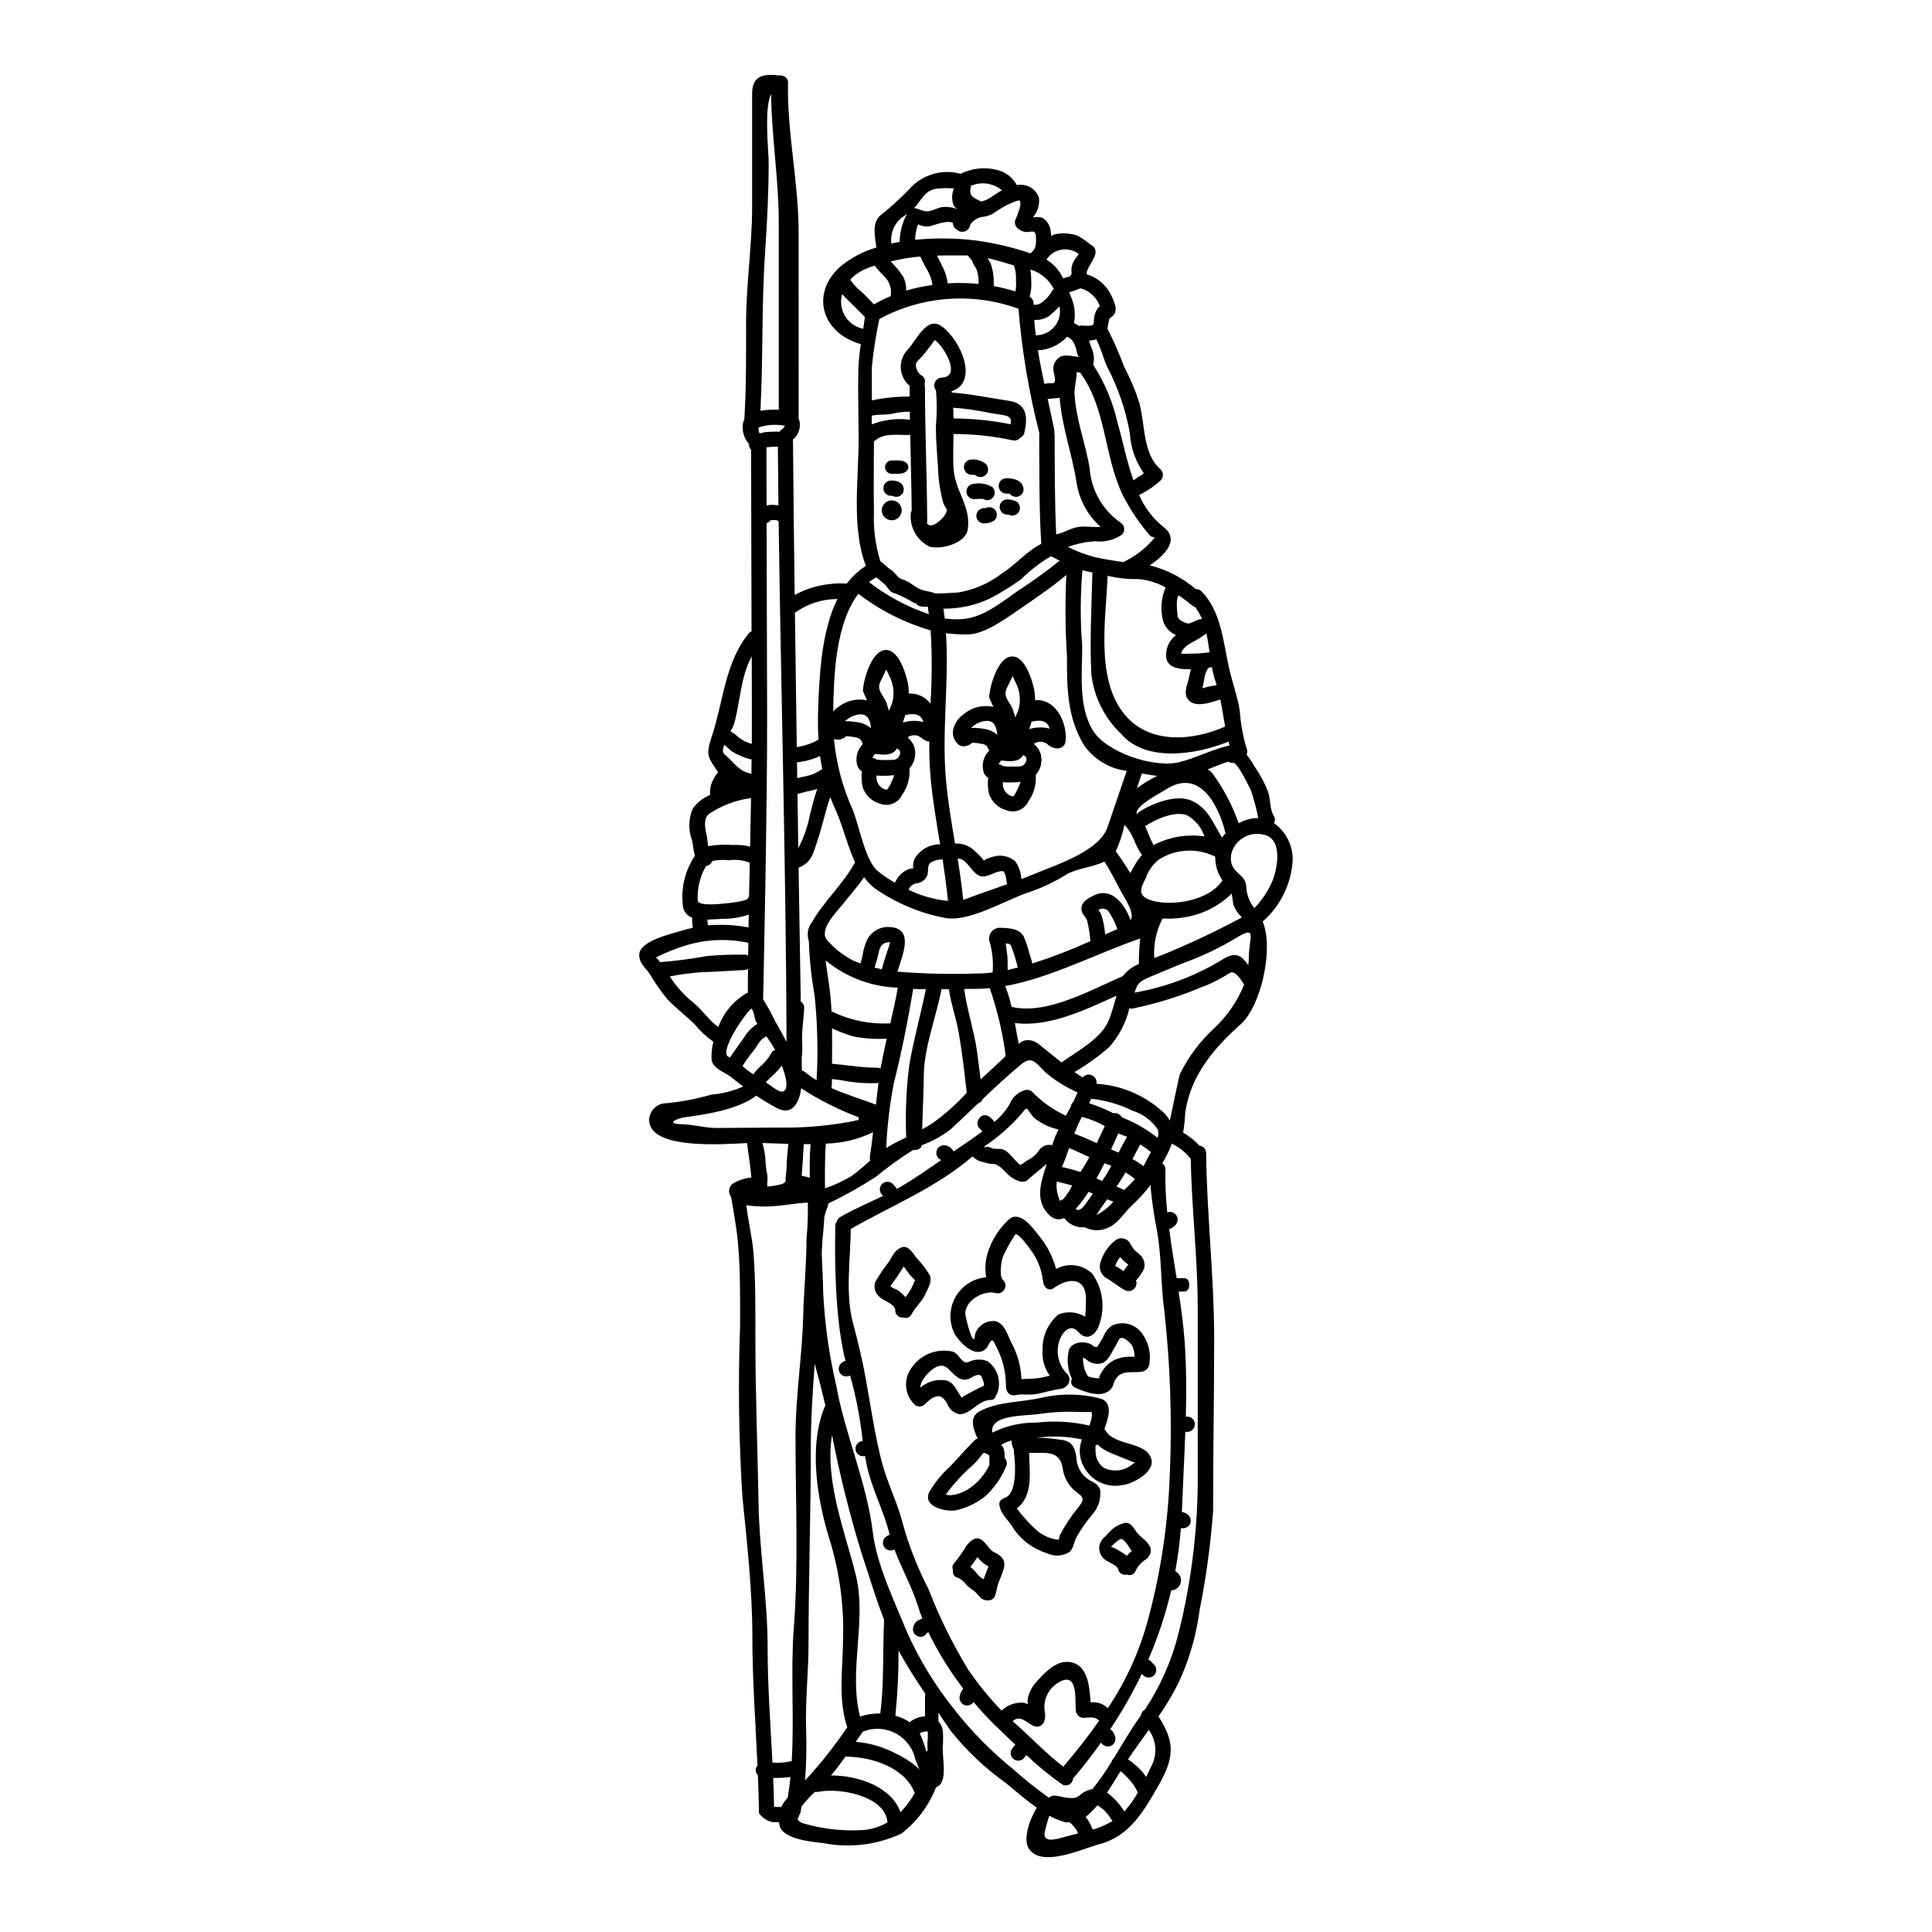 <?xml version="1.0" encoding="UTF-8"?>
<!-- Uploaded to: ICON Repo, www.svgrepo.com, Generator: ICON Repo Mixer Tools -->
<svg fill="#000000" width="800px" height="800px" version="1.1" viewBox="144 144 512 512" xmlns="http://www.w3.org/2000/svg">
 <g>
  <path d="m430.23 238.58c-0.828 0-0.812-1.48-1.074-2.234-0.527-1.574-0.984-2.555-2.363-3.102-2.008 2.16-4.785 3.453-7.731 3.594 0.477 2.961 1.074 5.902 1.688 8.863 0.664-0.121 1.336-0.164 2.012-0.125 1.445 0.09 0.578-2.269 0.492-2.941-0.438-1.641 0.324-3.359 1.828-4.141 1.59-0.684 3.477 0.105 5.148 0.086zm28.223 280.84c0.086 0.008 0.176 0.008 0.262 0 1.086 0.047 1.938 0.938 1.938 2.023 0 1.086-0.852 1.977-1.938 2.027-0.199-0.004-0.398-0.016-0.598-0.035-0.242 6.981-0.633 13.973-0.898 20.91v0.371c0.492 0.043 0.965 0.227 1.355 0.527 0.938 0.578 1.262 1.785 0.738 2.754-0.5 0.793-1.449 1.176-2.359 0.953-0.297 3.84-0.797 7.66-1.496 11.449 1.109 0.531 1.711 1.754 1.457 2.961-0.254 1.203-1.301 2.078-2.531 2.113-1.473 6.289-3.508 12.43-6.078 18.352 0.27 0.105 0.508 0.27 0.703 0.477 0.301 0.285 0.582 0.582 0.883 0.883 0.727 0.805 0.691 2.035-0.074 2.797-0.77 0.762-2 0.789-2.797 0.059l-0.441-0.441c-2.426 5.074-5.215 9.965-8.348 14.637 0.668 0.504 1.133 1.23 1.316 2.047 0.273 1.07-0.348 2.168-1.41 2.484-0.906 0.23-1.859-0.168-2.34-0.973-2.324 3.258-4.809 6.449-7.449 9.57h-0.004c-0.031 0.676-0.426 1.281-1.031 1.59-0.602 0.305-1.324 0.262-1.891-0.113-3.328-2.34-6.481-4.926-9.422-7.734-0.164 0.168-0.312 0.352-0.441 0.547-0.586 0.922-1.793 1.211-2.731 0.66-0.941-0.551-1.273-1.746-0.758-2.707 0.309-0.434 0.641-0.852 1.004-1.246-1.25-1.199-2.484-2.383-3.684-3.508-2.617-2.438-5.078-5.035-7.363-7.785-0.516 0.707-1.402 1.039-2.254 0.848-1.062-0.324-1.688-1.422-1.43-2.504 0.148-0.688 0.473-1.324 0.934-1.852-0.281-0.395-0.578-0.812-0.883-1.215h0.004c-3.223-4.332-6.027-8.957-8.387-13.812-0.121 0.094-0.254 0.176-0.391 0.25 0 0-0.02 0-0.035 0.035-0.32 0.176-0.195 0.191 0 0h-0.004c-0.312 0.602-0.941 0.969-1.621 0.953-1.117 0-2.027-0.91-2.027-2.027 0.043-0.699 0.32-1.367 0.789-1.887 0.211-0.188 0.438-0.352 0.684-0.492 0.191-0.105 0.191-0.09 0 0.07 0.309-0.234 0.664-0.406 1.039-0.496-0.441-1.141-0.883-2.305-1.25-3.543-1.637-5.144-4.297-9.762-6.164-14.781v0.004c-0.973 0.559-2.215 0.227-2.773-0.75-0.562-0.973-0.227-2.215 0.746-2.773 0.238-0.172 0.504-0.297 0.789-0.371-0.035-0.09-0.066-0.188-0.09-0.281-1.535-6.164-4.668-11.855-6.008-18.145-0.16-0.812-0.32-1.637-0.461-2.465h0.004c-0.172 0.047-0.352 0.078-0.527 0.086-1.09-0.008-1.973-0.879-2-1.965-0.031-1.086 0.809-2.004 1.895-2.07-0.605-5.871-1.715-11.684-3.312-17.367-0.969 0.535-2.188 0.207-2.754-0.742-0.543-0.977-0.215-2.203 0.738-2.781 0.242-0.172 0.508-0.305 0.789-0.395-3.508-13.305-2.676-36.027-2.676-36.027 0.008-0.281 0.129-0.547 0.332-0.738 0.109-0.555 0.457-1.031 0.949-1.305 3.684-2.148 7.559-3.769 11.363-5.602l-0.316-0.32 0.004 0.004c-0.762-0.797-0.746-2.055 0.031-2.836 0.777-0.777 2.039-0.797 2.836-0.039 0.402 0.41 0.77 0.852 1.094 1.324 0.527-0.301 1.055-0.582 1.574-0.898 3.492-2.098 6.836-4.406 10.168-6.746-1.004-0.391-1.527-1.496-1.195-2.519 0.332-1.023 1.406-1.609 2.445-1.336 0.637 0.125 1.203 0.477 1.602 0.988 0.16 0.191 0.301 0.395 0.461 0.578 2.078-1.445 4.894-3.273 7.574-5.266-0.086-0.105-0.172-0.227-0.266-0.352-0.09-0.121-0.156-0.195-0.191-0.246-1.969-1.445 0-4.758 2.184-3.422 0.523 0.332 0.969 0.77 1.309 1.285 0.051 0.066 0.098 0.137 0.137 0.215 1.582-1.293 2.934-2.844 4-4.582 0.703-1.871 2.242-3.305 4.16-3.879 0.703-0.184 1.453 0.02 1.969 0.531 2.531 2.617 5.531 4.738 8.844 6.254 0.441-0.789 0.879-1.574 1.305-2.363l-0.004 0.004c0.047-0.453 0.262-0.875 0.602-1.18 0.441-0.863 0.848-1.727 1.215-2.625v-0.004c-3.148-1.363-6.066-3.199-8.66-5.441-2.504-2.5-3.488-4.367-6.41-1.902-3.508 2.926-6.852 6.023-10.148 9.18-0.156 0.531-0.59 0.934-1.129 1.055-2.43 2.328-4.859 4.652-7.344 6.938-2.324 1.762-4.894 3.172-7.629 4.18-0.051 0.934-1.18 1.34-2.269 1.25h-0.004c-3.426 2.148-6.715 4.512-9.84 7.086-4.047 2.641-8.266 5.008-12.629 7.082-0.004 0.293-0.062 0.578-0.176 0.848-0.395 0.926-0.695 1.887-0.898 2.875-0.09 2.535-0.461 5.117-0.598 7.836-0.02 0.531-0.035 1.039-0.07 1.574 0.086 3.715 0.371 7.394 0.371 10.285h-0.004c0.402 8.336 1.559 16.621 3.453 24.754 2.363 13.102 8.141 25.84 9.723 39.039 1.023 8.504 5.691 18.176 8.934 26.125v-0.004c3.231 7.285 7.371 14.129 12.332 20.363 4.695 6.055 10.082 11.539 16.047 16.348 2.926 2.625 6 5.078 9.215 7.344 0.082 0.004 0.164 0.016 0.242 0.035 0.383-0.379 0.914-0.559 1.445-0.492 1.922 0.156 4.828 1.41 6.504 0 0.977-0.895 2.184-1.5 3.488-1.742 1.852-2.312 3.551-4.742 5.086-7.273 0.09-0.367 0.297-0.695 0.582-0.938 2.363-3.856 4.617-7.785 6.922-10.957 0.086-0.137 0.176-0.281 0.266-0.395 0.078-0.633 0.461-1.188 1.023-1.48 4.137-6.215 7.16-13.102 8.949-20.348 3.527-14.129 5.231-28.648 5.055-43.211v-42.98c0-13.18-1.605-26.281-1.852-39.457l0.004-0.004c-0.074-0.059-0.137-0.133-0.191-0.211-1.305-1.598-2.949-2.887-4.812-3.769-0.695 1.816-1.543 3.574-2.539 5.25 0.562 0.34 0.891 0.965 0.848 1.621-0.086 3.789 0.07 7.578 0.477 11.344 0.707-0.27 1.504-0.125 2.07 0.383 0.562 0.504 0.797 1.281 0.605 2.016-0.18 0.609-0.574 1.133-1.109 1.48-0.305 0.25-0.668 0.418-1.055 0.488 0.562 4.348 1.266 8.703 1.969 13.051l2.039 0.004c1.758 0 1.758 3.543 0 3.543h-1.516c0.684 4.457 1.281 8.895 1.602 13.246 0.457 6.609 0.477 13.215 0.32 19.836h-0.004c0.066 0.016 0.133 0.039 0.195 0.07zm-106.43-262.66c-0.16 0.027-0.32 0.027-0.477 0-1.301-0.215-2.629-0.238-3.938-0.07-0.801 0.098-1.59 0.27-2.359 0.512-0.086 0.035-0.141 0.051-0.211 0.086 0 0.457 0 1.285 0.23 1.43 0.059 0.031 0.109 0.074 0.156 0.121 0.777-0.242 1.582-0.375 2.398-0.391 0.898 0 1.848-0.102 2.754-0.031 0.156-0.23 0.352-0.426 0.578-0.586 0.324-0.215 0.586-0.512 0.762-0.859 0.035-0.141 0.086-0.211 0.105-0.211zm15.867 78.375c1.363-0.035 2.727 0.098 4.055 0.395 1.078 0.215 2.07 0.734 2.863 1.496-0.125-1.922-0.703-3.805-2.875-3.719-1.379 0.121-2.684 0.672-3.734 1.574-0.113 0.07-0.215 0.156-0.309 0.254zm118.7 36.645c-0.32 6.328-3.191 12.258-7.961 16.434 2.996 7.117-0.422 22.406-5.828 27.219-7.207 6.43-13.336 13.668-14.707 23.48h-0.004c-0.066 1.754-0.25 3.5-0.547 5.231 1.609 0.934 3.07 2.106 4.328 3.473 0.996 0.086 1.762 0.918 1.762 1.922 0.191 16.488 2.133 32.82 2.133 49.324 0 15.234-0.285 30.422-0.285 45.656-0.645 8.727-1.824 17.402-3.539 25.98-0.801 6.215-2.473 12.289-4.969 18.039-1.664 3.621-3.66 7.074-5.973 10.324 4.348 6.731 4.277 10.836 0.086 18.18-3.84 6.691-7.574 13.527-15.711 15.676-4.461 1.18-15.539 6.469-18.797 1.074-1.426-2.363 0.16-7.504 2.184-10.727-3.012-2.113-5.883-4.617-8.137-6.504v0.004c-5.481-3.894-10.398-8.531-14.605-13.777-1.109-1.641-2.234-3.258-3.344-4.879v2.269h-0.004c0.641 0.66 1.055 1.504 1.184 2.414 0.117 1.535 0.105 3.082-0.035 4.617 0 1.922 0.301 3.805 0.301 5.742 0 2.328-0.395 4.019-2.062 4.723h-0.004c-1.895 4.844-5.074 9.082-9.195 12.262-6.496 3.012-13.781 3.879-20.805 2.484-2.535-0.301-10.531-0.902-11.449-4.582-0.086-0.32-0.141-0.633-0.191-0.934-0.582-0.02-1.18-0.035-1.777-0.035h-0.004c-1.391-0.348-2.625-1.16-3.488-2.309-0.055-3.387-0.16-6.766-0.301-10.133l0.004 0.004c-0.355-0.32-0.57-0.77-0.59-1.246-0.02-0.477 0.152-0.941 0.484-1.289-0.527-11.414-1.359-22.828-1.359-34.242 0-12.098-1.426-24.957-2.641-37.062-0.961-15.105-1.164-30.254-0.609-45.379 0-7.414 0.086-14.621-0.582-22.043-0.32-3.543-1.34-9.371-1.816-11.996 0 0-0.035-0.055-0.035-0.07-0.449-0.605-0.594-1.383-0.395-2.109 0.203-0.727 0.723-1.32 1.418-1.609 0.02-0.02 0.043-0.039 0.066-0.051 1.344-0.711 2.816-1.148 4.332-1.289-0.227-3.047-0.789-6.059-1.141-9.125-6.574 0.32-25.949 1.816-25.949-6.148l-0.004 0.004c0.094-2.523 2.203-4.496 4.723-4.422 3.988-0.402 7.934-1.164 11.785-2.273 2.91-0.23 5.758-0.957 8.422-2.144-1.074-0.789-2.098-1.605-3.066-2.398-1.672-1.395-5.215-2.289-5.336-5.004v0.004c-0.031-1.504 0.133-3.004 0.492-4.465-1.891-1.332-3.586-2.922-5.039-4.723-2.305-2.184-4.769-4.121-7.012-6.391h0.004c-1.797-2.168-3.414-4.473-4.84-6.898-1.324-1.867-2.781-2.781-2.754-5.09 0.035-3.664 8.945-5.606 11.238-6.324 1.023-0.32 2.008-0.562 2.996-0.789-0.199-0.871-0.262-1.77-0.195-2.66-1.508-0.523-2.512-1.949-2.504-3.543-0.477-4.539 0.664-9.102 3.227-12.879-0.395-1.23-0.457-2.625-0.754-4.016h-0.004c-1.027-2.746-0.965-5.785 0.172-8.488 1.176-1.602 2.769-2.852 4.602-3.613-0.098-1.172 0.082-2.352 0.527-3.438 0.43-0.914 0.957-1.773 1.574-2.57-2.644-4.07-3.387-4.328-1.605-9.656 2.996-8.965 3.473-19.605 9.777-27.16v0.004c0.188-0.238 0.43-0.426 0.707-0.547-0.051-16.031-0.09-32.07-0.121-48.109h-0.004c-0.391-0.406-0.59-0.957-0.547-1.516-1.406-1.574-1.977-3.723-1.535-5.785 0.066-0.219 0.164-0.426 0.285-0.617 0.547-8.562 0.477-17.035 0.477-25.586 0-10.305 1.602-20.629 1.602-30.883v-29.953c0-4.301 2.289-5.25 6.297-4.953v0.004c0.16 0.012 0.312 0.051 0.457 0.121 1.285-0.242 2.801 0.371 2.754 1.906-0.266 13.281 2.816 26.422 2.816 39.754l0.004 49.328c0.082 0.152 0.152 0.312 0.211 0.477 0.414 1.891-0.273 3.856-1.777 5.074 0.031 0.109 0.055 0.219 0.07 0.332 0.086 11.66 0.242 25.77 0.441 40.781 4.191-2.254 8.93-3.297 13.684-3.016 0.055 0 0.09 0.02 0.121 0.02 1.41-1.852 3.129-3.449 5.074-4.723-3.856-9.883-1.938-22.953-1.938-33.188 0-7.047-0.211-12.773-0.07-18.941 0.09-2.223 0.312-4.441 0.672-6.637-0.109-0.016-0.215-0.039-0.316-0.074-10.184-3.047-13.09-13.492-5.004-20.559v0.004c2.769-2.269 5.969-3.953 9.41-4.949-0.266-2.695-1.27-6.168 0.934-8.387h-0.004c2.699-2.144 5.258-4.457 7.664-6.926 3.379-3.969 8.754-5.621 13.777-4.227l0.055-0.051c2.891-1.418 6.184-1.785 9.316-1.039 2.352 0.477 4.371 1.973 5.512 4.086 0.277-0.055 0.562-0.082 0.844-0.086 2.246-0.082 4.285 1.309 5.023 3.434 0.211 1.883-0.383 3.773-1.637 5.199 0.879-0.164 1.785-0.109 2.641 0.156 1.246 0.824 2.027 2.188 2.113 3.68 0.051 0.355 0.086 0.703 0.105 1.059 0.723-0.371 1.516-0.582 2.328-0.617 1.543-0.125 3.098 0.051 4.578 0.512 1.246 0.703 2.43 1.512 3.543 2.414 3.473 2.027-1.023 5.371-1.039 7.684v0.191c2.777 0.824 5.094 2.762 6.394 5.352 1.246 2.484 2.234 4.988-0.305 6.254-0.273 0.914-0.469 1.855-0.578 2.805 1.668 3.297 3.152 6.684 4.441 10.145 1.629 3.066 2.973 6.273 4.016 9.586 1.621 6.164 0.863 13.422 5.656 17.598 0.773 0.801 0.773 2.07 0 2.867-1.695 1.551-3.606 2.844-5.672 3.844-0.02 0.008-0.035 0.008-0.055 0 1.41 3.332 3.629 6.262 6.449 8.527 4.297 3.203 0.668 7.309-3.629 10.164 4.504 1.113 8.684 3.273 12.203 6.297 0.574-0.047 1.141 0.172 1.531 0.598 5.18 5.25 5.723 13.336 7.273 20.258 0.828 3.769 2.219 7.449 2.836 11.258h0.004c0.227 3.457 0.848 6.871 1.852 10.184 0.23 0.488 0.211 1.062-0.055 1.531 0.809 1.039 1.547 2.137 2.203 3.277 1.43 2.07 2.613 4.297 3.523 6.641 0.613 1.793 0.457 4.723 1.461 6.269h-0.004c0.43 0.582 0.453 1.367 0.059 1.969 3.137 2.223 5 5.828 5.004 9.672zm-5.551 6.059c1.43-3.082 3.223-11.734-2.305-12.668-3.727-0.871-7.465 1.391-8.422 5.094-0.562 3.383 1.004 4.297 2.981 6.269h-0.004c0.57 0.613 0.914 1.402 0.969 2.238 0.051 2.144 0.812 4.215 2.168 5.883 1.922-1.988 3.484-4.293 4.613-6.816zm-5.531-16.879h0.004c0.637-0.125 1.285-0.18 1.938-0.156-0.48-2.477-1.121-4.918-1.922-7.309-0.371-0.723-3.523-7.477-4.773-7.344v-0.004c-0.438 0.062-0.879-0.047-1.234-0.301-1.852 0.566-3.644 1.324-5.481 2.047h0.004c0.703 0.398 1.293 0.977 1.707 1.672 2.746 3.875 4.934 8.113 6.5 12.594 1.023-0.555 2.121-0.957 3.262-1.199zm-0.566 37.102c0.02-5.691 2.309-8.879-3.148-5.621h0.004c-4.25 2.578-8.73 4.75-13.383 6.484-2.691 0.988-5.266 2.168-7.926 3.242-4.613 1.852-4.969 2.219-5.812 4.879h-0.004c8.152-1.41 15.973-4.332 23.051-8.617 3.859-2.539 5.32-1.094 7.086 1.34 0.07-0.578 0.137-1.125 0.137-1.707zm-1.832-10.938h0.004c-1.008-0.945-1.781-2.109-2.266-3.402-0.086-0.355-0.246-1.797-0.422-2.926-3.586 3.535-8.234 5.781-13.23 6.398-1.684 0.254-3.391 0.324-5.094 0.207-0.035 0.113-0.09 0.223-0.156 0.32-1.582 3.137-2.293 6.641-2.062 10.145 0.789-0.266 1.516-0.527 2.113-0.789v0.004c7.211-2.945 14.258-6.269 21.117-9.957zm0.598 17.789c-1.074-1.574-2.484-3.981-3.938-2.996h0.008c-2.492 1.598-5.152 2.918-7.93 3.938-5.664 2.344-11.539 4.148-17.547 5.387-0.332 0.078-0.676 0.066-1.008-0.023-0.91 3.863-2.781 7.434-5.441 10.379-2.844 2.438-5.894 4.621-9.121 6.519 0.703 0.473 1.43 0.949 2.203 1.426h0.004c0.594-0.73 1.605-0.969 2.461-0.574 0.855 0.395 1.336 1.32 1.168 2.246 6.859 0.41 13.344 3.273 18.266 8.07 0.438 0.523 0.832 1.082 1.18 1.672 0.812-3.488 2.328-11.5 2.754-12.488h0.004c2.188-4.406 5.152-8.379 8.75-11.734 3.574-3.281 6.375-7.32 8.191-11.82zm-3.84-63.371c-0.102-0.336-0.191-0.668-0.301-1.004-8.719 3.543-21.969 5.512-28.43-2.023l0.004 0.004c-4.414-4.184-7.223-9.785-7.926-15.824-0.441-8.945 0.051-18.004 0.281-26.969-0.879-0.172-1.758-0.371-2.641-0.578h-0.004c-0.57 6.676-0.59 13.391-0.051 20.074 0 7.207-1.109 15.98 2.871 22.434 3.508 5.652 16.102 10.02 22.898 8.312 4.531-1.141 8.793-3.434 13.301-4.422zm-2.023 24.402 0.004 0.004c0.285-0.398 0.598-0.773 0.934-1.125-1.777-7.258-6.766-17.441-15.785-11.609-1.129 0.738-8.758 4.652-7.684 6.555v-0.004c0.168-0.258 0.383-0.48 0.641-0.652 3.363-2.203 9.793-4.723 13.777-2.945 4.594 2.047 5.684 6.047 8.117 9.781zm0.828-29.402c-0.441-2.363-0.789-4.789-1.266-7.168-2.59 0.789-6.66 2.363-8.547 0-1.391-1.723-0.086-4.016 0.246-5.902 0.141-0.703 0.285-1.426 0.492-2.113-0.668 0-1.34 0-1.969-0.051-1.816-0.105-4.191-0.723-4.547-2.875l0.004 0.004c-0.312-2.297 0.613-4.59 2.434-6.023l0.156-0.105c-1.945-0.781-3.328-2.539-3.629-4.617-0.527-2.691-0.23-5.477 0.848-8-2.262-1.281-4.785-2.047-7.379-2.234-2.453 0.059-4.898-0.18-7.293-0.703-0.227-0.055-0.477-0.105-0.703-0.156-0.461 11.695-3.277 27.656 4.723 37 6.492 7.582 17.605 6.84 26.434 2.949zm-0.703 40.766v0.004c-0.918-1.297-1.527-2.785-1.777-4.356-0.117-0.633-0.164-1.273-0.145-1.914-0.145-0.059-0.285-0.133-0.418-0.215-4.641-2.152-10.055-1.82-14.395 0.883-1.629 1.242-2.859 2.93-3.543 4.859-1.34 2.695-2.363 4.684 1.004 5.902 5.41 1.918 15.734 0.332 19.273-5.16zm-1.902-51.652 0.004 0.004c0.117-0.02 0.234-0.047 0.348-0.086-0.086-0.301-0.156-0.582-0.266-0.863h0.004c-0.422-1.273-0.75-2.574-0.984-3.894h-0.035c-0.285 0.051-0.602 0.086-0.883 0.141v0.004c-0.613 0.863-0.996 1.871-1.109 2.922-0.141 0.754-0.246 1.574-0.461 2.305l-0.051 0.211c0.492-0.105 0.988-0.285 1.43-0.395v0.004c0.66-0.16 1.328-0.277 2.008-0.348zm-2.008-8.738 0.004 0.004c0.16-0.035 0.324-0.047 0.492-0.031-0.246-1.676-0.492-3.367-0.848-5.008-1.109 0.82-2.281 1.551-3.508 2.184-1.18 0.617-2.871 1.676-3.168 3.086 0 0.035 0 0.035-0.035 0.035 0.207 0.051 0.422 0.074 0.633 0.07 0.527 0 1.074 0 1.621-0.035 1.609 0.008 3.215-0.094 4.812-0.301zm-1.516-8.875 0.004 0.004c-0.473-1.121-1.078-2.176-1.801-3.148-0.301-0.082-0.578-0.234-0.809-0.441-1.02-0.848-2.234-1.777-3.574-2.68v-0.004c0.004 0.012 0.004 0.027 0 0.039-0.812 0.789-0.395 4.281-0.301 5.32 0.121 1.305 1.777 1.816 2.836 2.133 1.32-0.234 2.254-1.184 3.648-1.219zm-12.164 59.578c3.984-1.922 8.449-2.609 12.824-1.969-0.793-2.336-2.398-4.305-4.527-5.551-2.977-1.305-8.086 0.832-10.676 2.519h0.004c-0.176 0.109-0.367 0.191-0.566 0.25 0.789 1.637 1.34 3.438 2.184 4.894 0.031 0.086 0.066 0.156 0.102 0.246 0.207-0.129 0.402-0.266 0.656-0.391zm8.105 151.82c0.18 0.082 0.352 0.184 0.512 0.297-0.152-0.133-0.328-0.234-0.52-0.297zm-4.461 14.957c0.602-14.34 0.113-28.703-1.461-42.965-0.969-6.922-0.688-14.02-1.887-20.93h0.004c-0.828-4.109-1.434-8.258-1.816-12.434-1.504 1.988-3.191 3.832-5.039 5.512-1.969 1.887-3.473 4.547-6.027 5.711h0.004c-2 1.004-4.359 0.984-6.34-0.055-2.125 0.203-4.199-0.734-5.445-2.465-1.207 0.613-2.672 0.41-3.664-0.512-4.348-3.84-2.519-8.965-0.949-13.812-1.742 1.41-4.668 3.856-4.723 3.938-1.445 1.758-4.106 0.141-5.316-0.918-1.074-0.934-2.754-3.168-4.301-2.996h-0.004c-0.805-0.059-1.598-0.223-2.359-0.492-1.137-0.148-2.184-0.691-2.961-1.531-9.723 8.383-21.348 12.965-32.273 19.25-0.125 8.492-1.445 17.23 0.543 24.754 1.25 4.684 2.449 9.582 3.312 14.32 1.375 7.434 2.43 15.168 4.328 22.516 1.43 5.566 4.191 10.906 5.57 16.387v-0.004c1.664 6.031 3.953 11.871 6.832 17.422 2.871 7.449 6.41 14.625 10.57 21.441 2.637 3.828 5.578 7.438 8.793 10.797 1.355-1.297 3.141-2.051 5.019-2.117 0.688-0.051 1.379 0.098 1.988 0.426-0.141-0.566-0.141-1.16 0-1.727 0.324-1.441 1.004-2.777 1.969-3.894 1.938-2.203 4.969-5.602 8.227-5.602 5.656 0 6.078 6.269 6.41 10.727h0.004c1.672-0.203 3.352 0.359 4.559 1.535 4.875-7.269 8.5-15.301 10.73-23.766 3.371-12.582 5.281-25.516 5.695-38.535zm-3.281-88.891c0.324-0.73 0.324-1.562 0-2.293-1.582-2.301-3.891-4.004-6.555-4.844-3.457-1.703-7.188-2.781-11.02-3.188-0.172 0.395-0.371 0.789-0.543 1.18 2.199 0.703 4.34 1.594 6.391 2.656 0.91-0.164 1.828 0.258 2.293 1.059 0.176 0.07 0.336 0.141 0.492 0.211v0.004c3.203 1.324 6.211 3.078 8.941 5.215zm-1.094-158.6c0.883-0.789-0.367-0.336-0.879-0.953-2.785-3.231-5.18-6.777-7.137-10.57-5.117-10.43-4.348-23.098-11.414-32.695h-0.934c0 0.051 0.035 0.105 0.035 0.156-0.051 1.742-0.512 3.418-0.582 5.144 0.32 7.172 2.926 13.23 4.035 20.152 0.426 5.766 3.422 11.031 8.16 14.344 0.539 0.32 0.902 0.871 0.984 1.492s-0.125 1.246-0.562 1.695c-2.098 1.441-4.648 2.066-7.172 1.762-2.457 0.164-4.875 0.676-7.188 1.516 2.324 1.168 4.769 2.082 7.293 2.731 2.504 0.547 4.953 0.934 7.414 1.266 3.047-1.43 5.754-3.488 7.945-6.039zm-0.227 324.54h-0.004c1.305-2.961 0.934-6.387-0.969-9.004-1.852 2.574-3.734 5.117-5.512 7.805l0.004 0.004c0.762 0.488 1.48 1.043 2.148 1.656 1.02 0.879 1.914 1.891 2.66 3.012 0.594-1.191 1.141-2.371 1.668-3.473zm1.25-261.82c-0.812-0.105-1.637-0.227-2.555-0.395-0.492-0.07-1.004-0.16-1.516-0.246-0.441 1.324-0.883 2.606-1.32 3.914v-0.004c1.691-1.254 3.496-2.348 5.391-3.269zm-2.801 101.82c0.211-0.457 0.672-1.23 1.145-2.129-0.914-0.738-1.867-1.41-2.832-2.047-0.703 1.285-1.395 2.59-2.062 3.898h-0.004c1.02 0.551 2 1.18 2.926 1.879 0.281-0.512 0.582-1.023 0.824-1.605zm-1.18-80.965h-0.004c-0.242-0.176-0.441-0.402-0.582-0.668-0.648-1.094-1.207-2.234-1.672-3.414-0.559-1.414-1.387-2.707-2.434-3.809-0.5 2.418-1.273 4.773-2.309 7.016 1.074 1.461 2.465 3.504 3.856 5.777 0.441-0.848 0.883-1.621 1.23-2.238h0.004c0.555-0.941 1.195-1.832 1.91-2.66zm-0.512 22.18c-0.156 0.07-0.301 0.141-0.477 0.211-11.062 3.82-23.27 10.27-35.301 12.438l-0.004 0.004c0.707 1.801 1.27 3.656 1.688 5.547 0.066 0.008 0.133 0.008 0.195 0 9.266 2.113 20.906-4.582 29.277-8.176 1.113-1.449 2.598-2.57 4.297-3.238 0-0.055-0.035-0.09-0.035-0.125v-0.004c-0.023-2.223 0.098-4.449 0.359-6.66zm-1.797-121.36c0.617-0.457 1.691-1.215 2.754-1.852v0.004c-2.195-3.109-3.477-6.769-3.695-10.57-1.094-6.176-3.133-12.152-6.047-17.711-0.984-2.234-1.672-5.039-2.871-7.258-0.625 0.203-1.277 0.328-1.934 0.371 0.266 0.688 0.527 1.395 0.789 2.168h-0.004c0.551 1.336 0.668 2.809 0.336 4.211 3 4.644 5.168 9.777 6.41 15.168 1.32 4.566 2.41 10.223 4.262 15.469zm-0.758 116.59c0.648-1.18 0.242-2.891-1.621-6.023-1.742-2.926-3.344-6.59-5.336-9.547-3.082 1.574-7.086 1.707-10.004 3.402h-0.004c-3.043 1.902-6.297 3.457-9.691 4.633-6.219 1.938-16.223 8.297-22.793 6.852-6.652-1.301-12.957-3.988-18.496-7.891-1.012-0.844-1.914-1.801-2.699-2.856-1.777 2.641-4.051 5.117-5.957 7.559-1.23 1.574-6.269 6.5-3.75 9.195l0.004-0.004c1.891 2.172 4.176 3.973 6.731 5.305 0.668 0.301 1.355 0.562 2.043 0.812 0.156-0.582 0.336-1.18 0.477-1.797l-0.004-0.004c0.203-1.547 0.629-3.051 1.27-4.473 1.176-2.309 3.66-3.648 6.234-3.363 6.273 0.477 3.121 7.523 1.797 11.809v-0.004c6.941 0.566 13.906 0.73 20.863 0.492 1.461 0 2.918-0.09 4.367-0.277 0.227-2.672-0.023-5.363-0.738-7.945-0.367-0.938-0.215-2 0.402-2.797 0.617-0.793 1.609-1.207 2.609-1.082 2.062 0.07 4.809 0.16 5.957 2.273h-0.004c0.66 1.527 1.188 3.109 1.574 4.727 0.285 0.832 0.531 1.637 0.738 2.449l0.004-0.004c5.242-1.676 10.383-3.656 15.395-5.934-0.023-0.074-0.039-0.152-0.051-0.23-0.133-1.695-0.406-3.383-0.809-5.035-0.156-0.953-1.215-1.637-1.465-2.641-0.562-2.289 1.641-3.457 3.348-4.246 4.68-2.199 8.098 2.438 9.609 6.644zm1.922 231.16v0.004c-0.648-1.441-1.547-2.754-2.66-3.875-0.598-0.656-1.246-1.262-1.938-1.812-1.18 1.938-2.328 3.856-3.578 5.688 1.836 1.355 3.391 3.055 4.582 5 0-0.035 0.051-0.051 0.07-0.07 1.34-1.52 2.519-3.172 3.523-4.93zm-0.789-162.61v0.004c-0.785-0.656-1.629-1.238-2.519-1.746-0.441 0.789-0.883 1.574-1.375 2.328-0.316 0.492-0.648 0.949-0.984 1.426 0.703 0.285 1.41 0.582 2.094 0.918 0.191-0.211 0.32-0.371 0.355-0.395h0.004c0.863-0.785 1.672-1.633 2.418-2.531zm-4.328-7.012c0.723-1.414 1.48-2.801 2.254-4.176-0.789-0.32-1.574-0.582-2.328-0.883-0.508 1.145-1.145 2.606-1.902 4.211 0.301 0.121 0.582 0.266 0.863 0.395 0.359 0.141 0.73 0.297 1.102 0.457zm-2.891-86.301c1.672-4.988 3.387-9.883 5.059-14.852v0.004c-4.519-0.547-8.602-2.977-11.242-6.688-4.562-7.398-4.598-15.184-4.598-23.617-0.465-7.191-0.516-14.402-0.156-21.598-4.07 3.418-8.723 6.555-13.035 9.492-3.242 2.238-8.754 6.184-12.965 6.254-1.973 0.043-3.949-0.062-5.906-0.312 0.848 12.824-1.145 26.125 0 38.875 0.508 5.691 1.461 11.277 2.394 16.859 1.988-0.125 3.934 0.629 5.32 2.062 0.902 0.75 1.707 1.609 2.398 2.555-0.27-0.395 2.305-1.125 2.43-1.145v-0.004c2.012-0.59 4.191-0.133 5.797 1.219 0.984 1.387 1.551 3.023 1.637 4.723 1.09-0.422 2.184-0.828 3.258-1.281 6.078-2.535 17.469-6.094 19.598-12.543zm-0.086 28.254c0.969-0.441 1.852-0.789 2.641-1.16v0.004c-0.492-1.547-1.203-3.012-2.113-4.352-0.25-0.516-0.719-0.895-1.277-1.031-0.559-0.137-1.148-0.02-1.609 0.324 0.141 0.176 0.285 0.355 0.426 0.547h-0.004c0.332 0.633 0.574 1.309 0.723 2.008 0.324 1.289 0.535 2.609 0.633 3.934zm1.391 235.19v0.004c-0.141-0.129-0.258-0.277-0.352-0.441-0.875-1.527-2.133-2.809-3.644-3.715-0.965 1.117-2.019 2.152-3.148 3.102 0.355 0.402 0.668 0.84 0.934 1.305 0.352 0.664 0.672 1.344 0.953 2.043 1.84-0.535 3.602-1.305 5.246-2.293zm-0.863-212.5c0.758-2.078 1.34-4.141 1.906-6.199-8.352 3.785-18.008 8.434-26.938 7.223 0.336 1.867 0.652 3.731 1.023 5.566v0.004c0.781-0.816 1.922-1.18 3.031-0.969 1.48 0.105 2.816 1.48 3.894 2.32 1.602 1.27 3.031 2.434 4.422 3.543 0.035 0 0.07-0.051 0.105-0.07 4.141-2.977 10.73-6.43 12.543-11.414zm0.547 38.879c-0.617-0.246-1.215-0.477-1.836-0.688-0.668 1.34-1.375 2.695-2.113 4.051 0.496 0.211 0.988 0.441 1.5 0.652 0.441-0.652 0.883-1.305 1.285-1.992 0.41-0.684 0.762-1.352 1.152-2.019zm0.527 9.508c-0.527-0.207-1.09-0.422-1.637-0.633-1.004 1.375-1.969 2.754-2.875 4.176v0.004c1.719-0.871 3.25-2.074 4.5-3.543zm-4.383-15.535c0.719-1.496 1.426-3.012 2.113-4.512v0.008c-1.902-1.09-3.949-1.91-6.078-2.43-0.32 0.578-0.617 1.18-0.883 1.777-0.395 0.863-0.754 1.758-1.109 2.656 2.016 0.762 3.988 1.625 5.945 2.504zm-4.461-163.34c1.43-0.141 3.594 0.156 5.481 0.051v0.004c-3.441-3.055-5.703-7.219-6.394-11.766-1.199-7.664-3.879-14.746-4.477-22.477-0.969 0.191-2.098 0.207-3.188 0.316 0.613 2.754 1.215 5.512 1.758 8.176l0.004-0.004c0.07 0.32 0.07 0.652 0 0.969 0.047 0.148 0.078 0.301 0.086 0.457 0.055 8.723 0 17.562 0.426 26.301 2.402-0.48 3.863-1.766 6.293-2.031zm5.062-58.32c0.059-0.051 0.125-0.098 0.195-0.137-0.828-2.316-2.738-4.082-5.117-4.723-0.938 0.406-1.902 0.746-2.887 1.02-0.035 0.02-0.07 0.02-0.105 0.035 0.141 0.395 0.301 0.758 0.441 1.129h-0.004c0.992 2.211 1.281 4.668 0.832 7.047 0.453 0.203 0.887 0.457 1.285 0.754 0.199-0.078 0.414-0.121 0.633-0.121 0.547 0 3.148 0.355 3.277-0.457 0.027-0.844 0.129-1.68 0.316-2.504 0.227-0.754 0.613-1.449 1.133-2.043zm0.055 374.66v0.004c-0.238-0.094-0.461-0.227-0.652-0.395-0.719-0.633-2.641-0.316-3.543-0.281-1.109-0.027-2-0.918-2.027-2.027-0.301-2.434 0.789-10.586-4.578-7.344-2.777 1.598-4.231 4.785-3.613 7.926 0.137 0.773 0.082 1.562-0.156 2.309-0.18 0.598-0.621 1.082-1.199 1.32-0.578 0.234-1.23 0.195-1.777-0.105-1.676-0.738-3.328-2.981-5.445-1.215 4.383 3.785 8.789 8.527 13.457 12.066 3.352-3.941 6.59-8.023 9.535-12.25zm-2.434-138.59 0.738-1.004c-0.227-0.086-0.457-0.176-0.684-0.285-0.16-0.086-0.32-0.137-0.477-0.207-0.996 1.613-2.133 3.133-3.398 4.543 1.266 1.223 2.996-1.895 3.82-3.043zm-0.984-9.285c0.281-0.457 0.527-0.934 0.789-1.391-1.777-0.812-3.543-1.672-5.371-2.414-0.582 1.707-1.18 3.398-1.922 5.019v0.004c1.668 0.352 3.312 0.797 4.93 1.336 0.516-0.855 1.043-1.703 1.574-2.551zm-2.203 177.84v0.004c-0.176-0.551-0.457-1.059-0.824-1.5-0.371-0.395-0.723-0.789-1.059-1.18 0 0-0.051 0-0.07-0.035-0.137-0.07-0.242-0.191-0.395-0.285-0.336 0.078-0.688 0.082-1.023 0.02-1.484-0.391-2.91-0.973-4.246-1.73-0.438 1.215-0.789 2.457-1.059 3.723-1.18 3.75 2.676 2.57 4.988 1.938 1.238-0.348 2.473-0.648 3.688-0.953zm-0.668-417.43c0.121-0.16 0.547-0.703 0.863-1.129-1.305-1.023-2.984-1.449-4.621-1.168-1.633 0.281-3.074 1.246-3.957 2.648 1.945 1.168 3.484 2.902 4.402 4.977 0.613-0.242 1.23-0.371 1.867-0.562 0.082-0.227 0.219-0.434 0.395-0.598 0-0.477-0.07-1.145-0.07-1.359 0.109-1.02 0.5-1.988 1.121-2.801zm-3.258 249.34c0.926-1.113 1.719-2.328 2.359-3.629-1.34-0.395-2.711-0.738-4.09-1.039-0.191 1.754 0.113 3.527 0.883 5.117 0.246-0.211 0.535-0.363 0.848-0.449zm-7.285-228.95c1.93 0.02 3.762-0.84 4.981-2.332 1.223-1.496 1.695-3.461 1.293-5.348-0.797 0.855-1.641 1.664-2.535 2.414-1.195 0.891-2.676 1.309-4.156 1.18 0.094 1.34 0.23 2.711 0.418 4.086zm6.297 59.754h0.004c-0.73-0.438-1.484-0.832-2.258-1.184-0.07 0-0.141 0.07-0.211 0.086v0.004c-2.793 1.68-5.375 3.684-7.695 5.969-2.621 1.906-5.375 3.613-8.246 5.117-3.867 1.816-8.094 2.742-12.367 2.711 0.121 0.863 0.246 1.742 0.355 2.606 1.258 0.168 2.531 0.234 3.801 0.199 6.133-0.105 11.078-4.441 15.805-7.684 3.738-2.418 7.348-5.031 10.816-7.824zm-1.969 154.88 0.004-0.004c0.449-1.426 1.016-2.816 1.684-4.16-2.418-0.508-4.676-1.602-6.574-3.188-1.988-2.328-1.574-3.172-2.977-1.285h0.004c-2.926 3.434-6.316 6.441-10.078 8.93 0.133 0.207 0.234 0.434 0.301 0.668-0.266-1.039 1.145-0.336 1.992-0.066 0.441 0.121 1.656 0.051 2.164 0.121 2.012 0.281 3.387 3.168 5.117 4.242 0.172-0.121 0.395-0.266 0.684-0.457v0.004c0.441-0.371 0.926-0.691 1.445-0.953 1.129-0.578 2.086-1.438 2.781-2.5 0.762-1.125 2.137-1.664 3.457-1.355zm0.09-226.49 0.004-0.004c0.094-0.145 0.203-0.277 0.336-0.395-1.25-2.508-3.488-4.383-6.176-5.172 0.133 0.914 0.203 1.836 0.211 2.758 0.121 1.508-0.023 3.027-0.426 4.488 0.637 0.316 1.035 0.969 1.023 1.68-0.008 0.129-0.008 0.262 0 0.391 0.395 0.059 0.793 0.039 1.184-0.051 0.531-0.195 1.02-0.488 1.441-0.863 0.969-0.789 1.781-1.75 2.398-2.836zm-3.508 38.312 0.004-0.004c0.012-0.117 0.035-0.234 0.07-0.348-2.789-10.871-4.656-21.957-5.582-33.141-12.109-4.394-25.52-3.41-36.855 2.715-0.926 4.246-1.594 8.547-2 12.875v8.703-0.004c3.301-0.676 6.66-1.02 10.027-1.023 0-0.789-0.02-1.621-0.02-2.398v0.004c0.016-0.133 0.039-0.266 0.07-0.395-1.41-1.148-2.277-2.832-2.398-4.644-0.117-1.812 0.52-3.594 1.766-4.918 2.184-2.148 5.023-9.18 9.055-6.269 5.117 3.68 9.949 14.902 2.625 17.227 0 0.105 0.051 0.211 0.066 0.336 5.117 0.395 10.148 1.461 15.242 2.219 4.684 0.703 4.934 4.348 3.981 8.453h-0.004c-0.113 0.59-0.52 1.082-1.078 1.305-0.477 0.602-1.258 0.867-2.004 0.688-5.152-1.109-10.41-1.668-15.68-1.672-0.055 2.941-0.125 5.828-0.035 8.543 0.211 6.519 4.723 10.359 3.82 16.684-0.547 3.871-7.172 5.445-10.129 4.633l0.004-0.004c-3.297-1.594-5.281-5.047-5.004-8.699 0.027-0.301 0.117-0.586 0.266-0.848-0.07-6.641-0.266-13.547-0.395-20.117-0.16 0.051-0.324 0.078-0.492 0.086-3.082 0-6.766-0.633-9.125 1.742-0.02 6.168-0.105 12.352 0 18.5-0.191 4.473 0.387 8.941 1.711 13.215 1.02 0.688 1.793 1.637 2.856 2.305 1.145 0.723 1.777 2.254 3.047 2.519 1.551 0.336 3.102 1.922 4.598 2.555 1.129 0.477 2.449 0.582 3.629 0.969h-0.004c0.145 0.051 0.289 0.117 0.422 0.199 2.152-0.035 3.969-0.141 6.098-0.285 4.188-0.699 8.137-2.418 11.504-5.004 3.629-2.254 6.656-5.992 10.48-7.871-0.574-9.555-0.488-19.262-0.539-28.832zm-2.043-48.414c1.355-1.16 1.18-2.43 1.18-3.91 0-2.184-1.008-1.535-2.363-1.48h0.008c-1-0.008-1.953-0.422-2.644-1.145-0.516-0.516-0.711-1.27-0.508-1.969 0.07-0.27 2.711-5.848 0.578-5.199-1.961 0.66-3.816 1.598-5.512 2.781-0.977 0.777-2.144 1.285-3.379 1.465-1.441 0.133-2.754 0.887-3.594 2.062-0.07 0.805-0.59 1.496-1.344 1.793-0.75 0.293-1.602 0.137-2.199-0.402-0.656-0.375-1.062-1.074-1.059-1.832-1.516-0.789-5.004 0.613-5.902 0.863h-0.004c-1.125 0.23-2.293 0.062-3.309-0.477-0.5 1.312-0.77 2.703-0.785 4.106 5.414-0.539 10.875-0.469 16.273 0.211 4.879 0.668 9.684 1.805 14.344 3.398 0.039-0.086 0.109-0.172 0.215-0.262zm-4.281 10.34h0.004c0.195-1.004 0.25-2.031 0.156-3.047 0.09-1.312-0.102-2.629-0.562-3.859-2.344-0.668-4.613-1.395-6.977-1.922h0.004c0.336 0.5 0.633 1.027 0.879 1.574 0.633 1.875 0.883 3.859 0.742 5.832 1.945 0.352 3.863 0.828 5.75 1.426zm-2.027 179.82c0.883-0.191 1.762-0.395 2.66-0.613l0.004-0.004c-0.422-1.844-0.969-3.656-1.637-5.426-0.32-0.984-0.812-0.949-1.574-0.984 0.031 0.121 0.055 0.246 0.07 0.371 0.156 1.004 0.266 2.023 0.395 3.031 0.113 1.145 0.012 2.414 0.078 3.629zm0.75-144.62c0.227-1.234 0.105-1.969-1.41-2.309-1.516-0.344-3.047-0.473-4.562-0.789h0.004c-3.047-0.633-6.133-1.062-9.234-1.289 0.035 0.953 0.07 1.906 0.09 2.856 5.078 0.008 10.141 0.52 15.113 1.531zm-0.926 121.9c-0.176-1.074-0.426-3.488-1.215-3.488-1.969 0.035-3.348 1.426-5.25 1.426-2.66 0-4.035-4.984-6.625-4.723 0.582 3.609 1.094 7.238 1.465 10.902h-0.004c0.371-0.086 0.738-0.195 1.09-0.336 3.473-1.336 7.016-2.531 10.539-3.781zm-0.355 45.535c-0.789-6.125-2.203-12.152-4.227-17.984-1.215 0.105-2.434 0.176-3.629 0.176-1.008 0-2.062 0-3.148 0.035 0.703 5.422 2.555 10.746 3.348 16.188 0.371 2.621 0.684 5.211 1.004 7.785 2.231-2.023 4.453-4.117 6.652-6.199zm-6.66-226.47c1.836-0.121 3.938-2.078 5.676-2.977v0.004c-2.305-1.906-5.481-2.363-8.23-1.184-0.457 2.328-0.102 2.801 2.062 3.84v0.004c0.18 0.078 0.344 0.184 0.492 0.312zm-0.562 21.844v0.004c0.102-1.246-0.051-2.5-0.441-3.684-0.227-0.633-0.668-1.074-0.934-1.672v-0.004c-0.133-0.484-0.379-0.93-0.719-1.301-0.281-0.219-0.496-0.512-0.617-0.848-0.191 0-0.395-0.035-0.582-0.035-2.625 0-5.16-0.035-7.699 0.035 0.617 1.18 1.18 2.363 1.762 3.543 0.559 1.203 0.926 2.488 1.09 3.805 2.715-0.156 5.438-0.105 8.141 0.16zm-3.102 214.33c-0.613-5.246-1.18-10.48-2.094-15.711-0.668-3.938-2.078-7.734-2.641-11.699h-1.992v0.004c0.004 0.121-0.008 0.246-0.035 0.367-1.395 7.086-4.527 15.078-4.617 22.301-0.051 3.82-0.281 10.234-0.441 14.445 1.012-0.527 1.996-1.109 2.945-1.742 3.223-2.344 6.195-5.012 8.875-7.961zm-2.957-234.32 0.578 0.211c-0.629-0.301-1.094-0.871-1.266-1.551-0.379-1.309-0.285-2.711 0.262-3.961-1.352-0.125-2.715-0.125-4.066 0-3.223 0.266-4.035 2.133-5.777 4.367h-0.004c-0.23 0.301-0.484 0.582-0.754 0.848 1.055 0 2.184 0.848 3.367 0.848 1.637 0 3.117-1.25 4.84-1.18v-0.004c0.957-0.004 1.906 0.141 2.82 0.422zm-7.629 83.324c1.18 2.394 5.902-2.398 5.231-3.648h0.004c-0.363-0.555-0.672-1.145-0.918-1.758-0.602-2.301-1.016-4.648-1.234-7.016-0.156-4.492-0.758-8.895-0.652-13.406 0.273-3.094 0.273-6.207 0-9.301-0.488-0.609-0.594-1.441-0.273-2.152 0.32-0.711 1.012-1.188 1.789-1.227 5.281-0.176 0.789-8.035-1.797-9.953-0.07 0.07-0.121 0.121-0.211 0.227h-0.004c-0.332 0.406-0.637 0.836-0.914 1.285-0.688 0.898-1.43 1.777-2.133 2.676-0.527 0.668-1.969 1.621-1.793 2.539 0.078 1.031 0.59 1.98 1.41 2.609 0.863 0.418 1.25 1.438 0.875 2.324 0.082 0.293 0.125 0.594 0.129 0.898 0 10.57 0.527 23.617 0.598 35.535-0.016 0.125-0.051 0.25-0.102 0.367zm5.617 100.18c-0.371-3.699-0.879-7.359-1.445-11.02h0.004c-1.082 0.008-2.144 0.293-3.082 0.824-1.125 0.758-0.547 2.219-0.969 3.402-0.449 1.148-1.488 1.961-2.711 2.113-1.023 0.102-1.895 0.77-2.258 1.727 3.285 1.598 6.828 2.598 10.461 2.953zm-2.094-15.008c-0.934-5.656-1.887-11.309-2.469-17.07h0.004c-0.309-3.371-0.441-6.758-0.395-10.148-0.789-0.082-1.527-0.43-2.094-0.98-1.043-0.895-2.562-0.945-3.664-0.129 0.887 0.703 1.535 1.668 1.848 2.758 0.488 1.93-0.012 3.977-1.34 5.457 0.191 2.504-0.504 4.992-1.969 7.031-1.039 2.219-3.641 3.227-5.906 2.289-2.125-0.598-3.816-2.207-4.523-4.297-0.301-1.395-0.375-2.828-0.215-4.246-0.469-0.301-0.852-0.719-1.109-1.215-0.75-2.098-0.223-4.438 1.359-6.008-0.066-0.105-0.117-0.219-0.16-0.336-0.477-1.266-1.023-1.32-2.363-1.551h0.004c-0.609-0.133-1.23-0.195-1.852-0.191-0.492-0.035-0.547 0-0.141 0.09-0.855 0.766-2.059 1.016-3.148 0.648 0.613 6.473 2.293 12.801 4.965 18.727 1.723 4.156 3.293 13.512 6.66 16.277 1.426 1.156 2.945 2.188 4.543 3.082 0.629-1.484 1.766-2.699 3.207-3.418 0.492-0.219 1.016-0.352 1.551-0.395 0.105 0.426 0.121 0.301 0.051-0.352v0.004c-0.047-0.703 0.07-1.41 0.336-2.062 1.383-2.465 3.996-3.981 6.82-3.965zm-2.555-37.238c0.422-6.477 0.438-12.969 0.051-19.449-6.934-2.019-13.43-5.309-19.164-9.703-6.129 8.137-6.5 21.914-6.656 31.16 0.398-0.434 0.848-0.816 1.336-1.145 2.148-1.707 4.949-2.356 7.629-1.766-0.617-1.41-1.09-2.43-1.09-2.484 0.086-2.891 2.113-9.879 5.336-10.762 3.871-1.074 5.973 5.902 6.535 8.488v0.004c0.199 0.973 0.293 1.965 0.281 2.961 0.305-0.02 0.609-0.02 0.914 0 1.93 0.145 3.695 1.129 4.828 2.695zm0.527-111c-0.176-1.363-0.629-2.676-1.336-3.856-0.738-1.18-1.25-2.43-1.887-3.664-2.566 0.211-5.109 0.629-7.609 1.25-0.074 0.02-0.152 0.039-0.23 0.051 1.188 1.188 2.262 2.481 3.207 3.863 0.645 1.18 0.949 2.512 0.883 3.856 2.285-0.664 4.617-1.16 6.973-1.488zm-0.914 87.266c-0.184-0.641-0.273-1.301-0.266-1.969h-0.789c-1.395 0-2.203-0.355-2.504-1.109-0.07-0.035-0.141 0.227-0.207 0.211v0.004c-1.637-1.031-3.363-1.91-5.164-2.629-1.867-0.395-1.832-1.762-3.148-2.731-0.602-0.457-1.215-1.023-1.852-1.551h0.004c-0.695 0.367-1.359 0.789-1.992 1.254 4.793 3.703 10.172 6.586 15.918 8.52zm-0.43 299.05c0.141-0.984 0.168-1.984 0.086-2.977-0.738-0.043-1.477 0.133-2.113 0.508 0.727 1.539 1.305 3.144 1.727 4.797 0.113-0.066 0.23-0.121 0.352-0.164-0.027-1.074-0.051-1.918-0.051-2.164zm-0.395-199.66c-1.125 0-2.234-0.051-3.367-0.102-1.34 8.207-3.148 17.191-5.18 25.242l0.004-0.004c-1.07 5.602-1.73 11.27-1.969 16.965l0.734-0.477c1.445-0.848 2.996-1.617 4.566-2.363v0.004c-0.277-6.481 0.004-12.969 0.844-19.398 1.141-6.535 3.023-13.332 4.367-19.867zm-0.227 187.54c0.004-0.266 0.039-0.531 0.105-0.789-2.519-3.731-4.953-7.523-7.121-11.484 0.02 5.766-0.262 11.527-0.844 17.262 0.832 0.223 1.641 0.523 2.414 0.902 0.477 0.234 0.938 0.504 1.375 0.809 1.145-0.957 2.578-1.5 4.07-1.547zm-0.527-258.38v-0.004c0.035 0.016 0.066 0.035 0.102 0.051-0.492-1.883-2.094-2.519-4.824-1.867-0.191 0.668-0.395 1.34-0.633 1.992l0.371-0.105-0.004 0.004c1.625-0.457 3.344-0.48 4.984-0.074zm-1.309 277.21c0.141 0.121 0.246 0.266 0.371 0.395-0.492-1.234-1.055-2.449-1.074-2.539v-0.004c-0.609-2.996-2.519-5.562-5.215-7.008-2.691-1.445-5.887-1.617-8.719-0.473-0.652 0.918-1.285 1.816-1.887 2.695v0.004c3.695 0.309 7.289 1.355 10.574 3.082 2.152 0.996 4.152 2.289 5.945 3.844zm-0.863 6.641v-0.004c-0.051-0.086-0.102-0.172-0.141-0.266-2.754-6.691-11.5-9.336-18.23-9.387-1.215 1.707-2.469 3.367-3.856 5.004 7.273-0.035 16.082 3.047 18.426 9.742h-0.004c1.48-1.531 2.758-3.242 3.801-5.094zm-1.305-363.88c0-0.738-0.02-1.461-0.02-2.184l0.004-0.008c-1.484 0-2.965 0.164-4.414 0.484-1.742 0.457-3.856 0.156-5.672 0.578v2.293c3.086-1.184 6.406-1.621 9.691-1.27 0.141 0.012 0.277 0.047 0.41 0.098zm-0.789-54.574c-0.395 0.281-0.809 0.562-1.246 0.863l0.004-0.004c-2.129 1.641-3.227 4.289-2.875 6.957 0.738-0.156 1.48-0.32 2.219-0.441 0-0.07-0.035-0.121-0.035-0.191h0.004c0.078-2.512 0.738-4.973 1.922-7.188zm-3.434 144.63c1.246-0.055 2.344-2.098 1.074-2.836l0.008-0.008c-0.098-0.051-0.199-0.098-0.301-0.141-1.18 2.062-3.824 1.637-5.762 1.445h-0.051c-0.285 0.301-0.523 0.645-0.703 1.02 0.434 0.047 0.844 0.219 1.18 0.496 1.512 0.129 3.035 0.133 4.551 0.02zm-0.598-14.664c0.84-2.606 0.555-5.449-0.789-7.84-0.195-0.477-0.441-0.949-0.668-1.426-0.477 1.09-1.023 2.113-1.535 3.188-1.16 2.363 0.953 3.734 1.574 5.602 0.195 0.582 0.441 1.34 0.688 2.168v0.004c0.055-0.164 0.121-0.324 0.191-0.477 0.152-0.418 0.332-0.824 0.539-1.219zm-0.395 84.574c0.734-3.148 1.445-6.297 2.008-9.512-7-0.234-13.727-2.773-19.133-7.223 0.461 3.684 1.18 7.527 1.445 11.383 0.055 0.668 0.09 1.41 0.125 2.164 0.184 0.039 0.359 0.102 0.527 0.191 4.629 2.176 9.719 3.188 14.828 2.945 0.074 0.008 0.148 0.027 0.219 0.051zm0.191-63.73c0.344-0.676 0.633-1.379 0.863-2.098-1.555 0.18-3.125 0.215-4.684 0.105-0.188 1.328 0.43 2.641 1.574 3.344 0.246 0.125 1.109 0.633 1.34 0.266h-0.004c0.355-0.512 0.664-1.055 0.93-1.617zm-0.07-129.06c0.293-1.652-0.137-3.352-1.18-4.668-1.043-1.145-2.133-2.164-3.066-3.402-1.543 0.422-3.016 1.07-4.371 1.922-0.766 0.516-1.473 1.117-2.098 1.801 0.793 1.199 1.777 2.262 2.91 3.148 1.18 1.074 2.254 2.254 3.367 3.402l-0.004-0.004c1.438-0.828 2.93-1.562 4.461-2.199zm-0.227 171.34c-0.004-0.062 0.008-0.125 0.035-0.18-0.133 0.066-0.281 0.098-0.426 0.09-2.078 0.137-2.363 1.758-2.754 3.504-0.211 1.039-0.633 2.148-0.883 3.223 0.633 0.16 1.266 0.301 1.922 0.426 0.395-1.691 0.969-3.367 1.516-5.023l-0.004 0.004c0.27-0.66 0.473-1.348 0.613-2.043zm-0.633 233.15v-0.09c-0.582-6.996-12.914-9.176-18.285-8.016h-0.004c-0.301 0.062-0.613 0.062-0.914 0-1.297 1.176-2.484 2.465-3.543 3.859l-0.27 1.48h0.004c-0.059 0.266-0.172 0.516-0.336 0.738-0.055 0.383-0.227 0.742-0.492 1.023 0.176 0.578 0.723 1.055 1.762 1.32h0.004c5.156 1.477 10.535 2.047 15.887 1.691 2.188-0.227 4.301-0.914 6.203-2.008zm-0.195-207.7h-0.004c-2.961 0.176-5.93-0.023-8.84-0.598-1.938-0.57-3.828-1.289-5.656-2.148 0.051 3.223 0.051 6.625 0 9.391 4 0.336 7.91 1.055 11.98 1.055 0.305-0.004 0.605 0.062 0.883 0.191 0.492-2.656 1.055-5.281 1.652-7.891zm-0.703 154.18c0-0.055 0.035-0.09 0.035-0.141-2.289-5.793-4.106-12.012-5.988-17.668h-0.004c-3.164-10.289-5.773-20.738-7.824-31.305-2.043 12.031 3.594 26.086 6.297 37.082 2.977 12.102-2.012 25.453 1.125 37.488 1.73-0.562 3.539-0.836 5.359-0.812 1.062-8.086 0.594-16.504 1.016-24.645zm-1.48-142.48-0.004 0.004c-0.105 0.031-0.211 0.055-0.316 0.07-2.438 0.105-4.879-0.02-7.293-0.371-1.465-0.285-3.148-0.547-4.723-0.707-0.02 1.043-0.035 1.691-0.035 1.691-0.008 0.238-0.043 0.473-0.105 0.703 3.879 1.727 8.035 2.945 11.809 4.387 0.207-1.949 0.438-3.871 0.684-5.789zm-2.269 19.52c0.336-2.113 0.598-4.266 0.828-6.43h-0.008c-3.898 1.902-8.168 2.93-12.504 3.012-0.301 3.84-0.246 9.656-0.211 11.875h-0.004c2.422-0.844 4.754-1.922 6.961-3.227 1.723-1.215 3.367-2.711 5.039-4.156-0.113-0.348-0.145-0.723-0.09-1.086zm-1.359-222.31c0-0.055 0.035-0.086 0.035-0.141-1.535-1.551-3.047-3.102-4.633-4.617-0.496-0.492-0.969-0.984-1.395-1.477-0.57 1.965-0.293 4.082 0.77 5.832s2.809 2.977 4.816 3.379c0.141-1.004 0.297-2.008 0.406-2.977zm-1.656 212.27h-0.004c0.008-0.121 0.027-0.238 0.059-0.355-5.359-1.992-10.48-4.57-15.27-7.695-0.395 3.715-2.363 7.394-6.375 5.281-1.797-0.949-3.664-2.078-5.512-3.293-4.859 3.664-13.121 4.918-18.895 5.707-1.922 0.246-5.551 1.746-0.703 1.852 3.082 0.07 6.023 1.004 9.145 0.988 5.316 0 10.629-0.105 15.961-0.105v-0.004c6.512 0.141 13.02-0.379 19.426-1.551 0.688-0.121 1.43-0.316 2.148-0.477zm-2.961 161.24c-0.07-0.125-0.129-0.258-0.176-0.395-2.363-7.477-0.953-15.715-0.953-23.445h0.004c0.207-8.766-1.008-17.504-3.594-25.879-3.312-10.605-5.691-25.105-1.109-35.531-0.789-3.348-1.621-6.691-2.555-9.988-0.105-0.336-0.176-0.684-0.266-1.039-0.562 7.508-1.039 15.062-1.039 22.531 0 17.16-0.598 34.352-0.598 51.527 0 7.543-0.867 14.992-0.652 22.605v-0.004c0.168 4.594 0.078 9.191-0.266 13.773 4.098-4.418 7.844-9.152 11.203-14.156zm2.043-229.18c-2.078-4.406-3.148-9.445-5.195-13.938-0.512-1.109-0.969-2.219-1.391-3.328-1.27 3.699-2.098 7.684-3.312 11.328-1.215 3.644-1.602 6.043-5.074 7.383 0.227 13.777 0.426 26.105 0.582 35.496 0.594 0.324 0.941 0.961 0.898 1.637-0.086 3.148-0.719 6.254-0.527 9.406 0.09 1.27 0.051 2.547-0.125 3.809 0 1.688 0.031 2.856 0.051 3.418v-0.004c0.324 0.078 0.625 0.23 0.883 0.441 0.949 0.777 1.957 1.484 3.012 2.113 0.426-7.488 0.25-15-0.527-22.457-0.855-4.758-1.363-9.566-1.516-14.395-0.621-1.723-0.301-3.648 0.848-5.074 3.203-5.566 8.383-10.219 11.395-15.836zm-9.777-40.934c0.34-8.418 0.789-20.074 5.094-28.82-4.047-0.004-7.984 1.273-11.258 3.648 0.156 11.645 0.32 23.746 0.492 35.582 2.027-0.277 3.984-0.945 5.762-1.969-0.176-2.742-0.191-5.539-0.09-8.449zm1.074 16.242c-0.227-1.145-0.422-2.289-0.578-3.453v0.004c-1.934 0.891-3.996 1.457-6.113 1.672 0.035 1.41 0.051 2.797 0.07 4.191 1.125-0.285 2.254-0.477 3.383-0.789v0.004c1.152-0.379 2.246-0.93 3.238-1.633zm-1.32 5.266c-0.09 0-0.176 0.07-0.266 0.086-1.656 0.477-3.348 0.738-4.969 1.27 0.066 4.875 0.137 9.688 0.207 14.34l0.008 0.004c1.484-2.844 2.535-5.894 3.117-9.051 0.566-2.215 1.145-4.469 1.902-6.652zm-1.777 94.137h-1.797c-0.141 2.781-0.316 5.586-0.562 8.352 0.723 0.207 1.465 0.352 2.168 0.527-0.039-3.121-0.059-5.922 0.191-8.879zm-1.059 24.797c0.309-3.09 0.422-6.195 0.332-9.301-2.871 0.105-5.707 0.688-8.578 0.898h0.004c-2.57 0.25-5.164 0.18-7.719-0.219 0.477 4.172 1.574 8.453 1.906 12.738 0.562 7.414 0.492 14.445 0.492 21.859 0 14.902 0.582 29.789 0.848 44.617 0.227 12.648 2.398 25.211 2.398 37.875 0 10.184 0.754 20.418 1.281 30.617l-0.004 0.004c1.535 0.137 3.078 0.043 4.582-0.281 0.176-0.039 0.352-0.062 0.527-0.07 0.703-11.734-0.336-23.832 0.562-35.426 1.27-16.629 0.441-33.93 0.441-50.645 0-10.695 1.777-21.281 2.043-31.992 0.176-6.894 0.883-13.73 0.883-20.672zm-4.981 148.37c0.316-1.816 0.543-3.629 0.719-5.465l0.004 0.004c-1.52 0.207-3.051 0.289-4.582 0.246 0.105 2.555 0.195 5.117 0.23 7.664 0.633 0 1.266 0.051 1.902 0.051 0.449-0.914 1.031-1.758 1.727-2.5zm-0.301-167.02c0-2.082 0.266-4.141 0.457-6.219-2.504-0.07-4.824-0.176-6.871-0.227v-0.004c0.387 1.344 0.652 2.715 0.789 4.102 0.043 1.5 0.223 2.992 0.531 4.461 0.059 0.816 0.039 1.637-0.055 2.449 0.035 0.227 0.055 0.395 0.07 0.547 0.734-0.051 1.465-0.152 2.184-0.305 1.039-0.227 2.711-0.395 2.66-1.461-0.086-1.145 0.234-2.203 0.234-3.344zm-3.402-21.066c3.734 2.801 3.734-0.848 2.891-3.644-0.211-0.723-0.477-1.48-0.758-2.254h-0.004c-0.695 0.91-1.465 1.758-2.305 2.535-0.684 0.59-1.328 1.219-1.938 1.883 0.699 0.508 1.41 0.98 2.113 1.48zm3.383-12.203c-0.156-46.445-1.461-92.059-2.098-137.93-0.184-0.082-0.355-0.188-0.508-0.312-0.406-0.027-0.812-0.027-1.219 0-0.055 0-0.32 0.031-0.426 0.031-0.234 0.371-0.609 0.637-1.039 0.738 0.055 16.895 0.102 33.785 0.141 50.664 0.07 25.246-1.055 75.434-1.055 75.434s-0.02 0.07-0.02 0.121l0.004 0.004c1.211 1.895 2.301 3.867 3.258 5.902 1.094 1.84 2.043 3.598 2.961 5.379zm-2.062-167.53v-49.602c0-11.414-1.902-22.617-2.023-34-1.922 3.508-0.652 15.219-0.652 18.129 0 8.105-0.422 16.066-0.969 24.133-0.934 13.883-0.477 27.766-1.215 41.629h-0.004c0.914-0.148 1.832-0.234 2.754-0.266 0.598-0.016 1.344-0.035 2.109 0zm-0.086 25.348c-0.051-5.16-0.121-10.34-0.156-15.535h-0.004c-0.781-0.012-1.562 0.023-2.34 0.105-0.23 0-0.441 0.035-0.672 0.07 0 5.144 0 10.27 0.035 15.414h-0.004c0.43-0.109 0.867-0.172 1.309-0.176 0.613 0.004 1.223 0.051 1.828 0.145zm-0.898 144.35c-0.191-0.355-0.371-0.723-0.562-1.059-0.547-0.863-1.129-1.691-1.711-2.519-1.637 0.547-2.32 2.344-3.324 3.648l-0.004 0.004c-1.109 1.32-2.117 2.723-3.016 4.191 0.742 0.688 1.547 1.312 2.398 1.867 0.176 0.105 0.316 0.211 0.477 0.301v-0.004c0.453-0.633 0.961-1.227 1.512-1.777 1.266-1.02 2.332-2.262 3.152-3.664 0.191-0.473 0.59-0.824 1.078-0.961zm-4.668-6.957c-0.07-0.09-0.141-0.191-0.211-0.285-0.719-1.039-0.492-2.781-1.41-3.75-2.535 2.398-8.633 11.926-5.992 12.809 0.125 0.051 0.246 0.121 0.371 0.172 1.129-1.852 2.504-3.488 3.699-5.316 0.875-1.465 2.09-2.703 3.543-3.606zm-1.5-74.203c0.02-3.203 0.035-6.41 0.02-9.602-0.02-4.527-0.02-9.055-0.035-13.562-2.981 5.531-2.996 11.84-4.668 17.918-0.27 0.68-0.59 1.34-0.953 1.969 0.676 0.352 1.297 0.793 1.848 1.32 1.086 0.957 2.383 1.637 3.789 1.984zm-0.086 7.91c0-1.25 0-2.504 0.035-3.769v0.004c-0.133-0.004-0.266-0.02-0.395-0.055-1.645-0.422-3.219-1.086-4.668-1.965-0.738-0.441-1.426-1.359-2.219-1.816-0.367 1.094-0.473 2.008 0.055 2.449 2.559 2.113 3.738 4.602 7.191 5.18zm-0.355 19.324c0.09-4.281 0.176-8.562 0.246-12.859-0.105 0-0.176 0.051-0.281 0.066l0.004 0.008c-3.621 0.5-7.094 1.77-10.184 3.719-2.504 1.18-1.691 4.328-1.234 6.445 0.055 0.211 0.176 1.48 0.336 2.535h-0.004c2.106-0.383 4.25-0.488 6.383-0.312 1.59-0.098 3.188 0.047 4.734 0.426zm-0.086 4.297v0.008c-0.031-0.016-0.062-0.035-0.086-0.055-1.758-0.66-3.652-0.867-5.512-0.602-1.445-0.172-2.906-0.109-4.332 0.195-0.254 0.719-0.895 1.23-1.656 1.32-1.617 2.773-2.391 5.957-2.219 9.16 0.121 1.621 6.555 0.832 7.578 0.738 0.719-0.051 5.445-0.543 5.758-1.355v0.004c0.066-0.172 0.156-0.332 0.262-0.477 0.082-2.938 0.137-5.934 0.207-8.906zm-0.336 17.121c0.02-1.109 0.035-2.234 0.07-3.367v0.008c-2.266 0.754-4.641 1.129-7.027 1.109-1.125 0.035-2.519 0.176-3.91 0.211v0.145c-0.016 0.289-0.004 0.578 0.035 0.863-0.02-0.051-0.02 0 0 0.086v-0.043c0.008 0.047 0.02 0.094 0.031 0.137l0.02 0.02c0.051 0.105 0.086 0.211 0.121 0.301 3.562-0.289 7.148-0.102 10.66 0.566zm-0.105 7.477 0.055-3.387v0.012c-5.496-1.176-11.203-0.934-16.578 0.703-2.582 0.789-5.09 1.793-7.508 2.996-0.828 0.395-0.422-0.137 0.426 1.039 0.105 0.141 0.191 0.285 0.281 0.395 4.156-0.328 8.297-0.867 12.402-1.621 3.301-0.301 6.621-0.422 9.938-0.367 0.348-0.016 0.691 0.078 0.984 0.266zm-0.07 9.875c0-2.094 0-4.211 0.035-6.34-0.285 0.18-0.613 0.281-0.949 0.301-3.805 0.191-7.648 0.492-11.453 0.582-2.793 0.203-5.57 0.578-8.312 1.125 1.66 2.594 3.723 4.906 6.113 6.852 2.289 1.742 4.281 4.894 6.746 6.519 1.367-3.715 3.973-6.848 7.375-8.867 0.141-0.07 0.293-0.129 0.445-0.172z"/>
  <path d="m418.8 524.98c2.172 0.074 4.336 0.273 6.484 0.598 2.797 0.32 3.574 2.027 3.981 4.582h-0.004c0.035 2.852 1.738 5.422 4.356 6.566 0.859 0.41 1.543 1.117 1.918 1.992 0.324 2.473-0.477 4.961-2.184 6.781-1.508 1.793-2.848 3.719-4 5.758-0.668 1.094-0.848 2.996-1.797 3.938-1.805 1.215-4.117 1.383-6.078 0.441-3.566-1.102-6.664-3.356-8.809-6.414-1.285-2.434-3.453-3.664-3.836-6.504-0.125-0.934 0.719-1.516 1.496-1.793 3.981-1.48 2.328-12.438 2.328-12.438h-0.004c0.012-0.098 0.027-0.199 0.051-0.297-0.426-0.738-0.641-1.582-0.617-2.434-0.977 0.227-1.906 0.613-2.754 1.145 0.789 0.789 0.918 1.727 0.918 3.488h-0.004c0.645 0.617 0.777 1.598 0.316 2.363-1.254 3.031-3.184 5.742-5.637 7.926-2.211 1.703-4.762 2.91-7.477 3.543-2.695 0.531-9.195-0.863-7.117-4.949 1.441-2.414 3.227-4.606 5.301-6.5 2.289-2.305 4.328-4.809 6.609-7.047 0.234-0.223 0.516-0.391 0.828-0.492-1.125-2.488-2.344-5.676 0.512-7.207 4.949-2.676 11.02-2.363 16.438-3.609h-0.004c5.246-1.207 10.711-1.105 15.906 0.301 3.148 1.246 1.727 5.336 0.754 7.961h0.004c0.113 0.121 0.215 0.254 0.301 0.395 2.363 4.227 10.727 2.781 12.133 7.59 1.023 3.473-5.09 6.691-7.715 6.906h0.004c-4.074 0.812-8.199-1.145-10.148-4.809-1.262-2.231-1.457-4.906-0.527-7.297-3.391-0.73-6.871-0.945-10.324-0.633-0.477 0.055-1.023 0.109-1.602 0.148zm25.418 6.996v-0.004c0.207-0.223 0.512-0.328 0.812-0.281-0.43-0.109-0.852-0.258-1.254-0.441-0.617-0.242-1.25-0.512-1.867-0.754-1.234-0.496-2.469-0.988-3.699-1.5l0.004-0.004c-1.27-0.516-2.43-1.27-3.418-2.219-0.094 0.094-0.195 0.176-0.305 0.25-0.086 0.051-0.137 0.07-0.207 0.105 0.023 0.16 0.035 0.328 0.035 0.492-0.023 0.625 0.004 1.25 0.086 1.867 0.195 1.414 0.969 2.684 2.133 3.504 2.535 1.219 5.551 0.82 7.68-1.02zm-11.504-10.184c0.441-1.324 1.109-3.629 0.246-3.613-1.02 0.035-2.043 0.02-3.082 0v-0.004c-3.523-0.145-7.059 0.039-10.551 0.547-3.769 0.578-13.156 0.086-12.348 4.934 3.656-1.809 7.688-2.723 11.766-2.66 4.668-0.531 9.391-0.262 13.969 0.793zm-3.238 22.02c3.047-3.523 0.562-3.203-1.551-5.652v-0.004c-1.238-1.406-2.035-3.148-2.293-5.004-0.738-4.809-4.367-4.106-8.418-4.106h-0.492c0.086 4.688 1.23 11.414-3.258 14.672v0.004c1.445 1.977 3.078 3.812 4.875 5.477 1.684 1.598 3.844 2.598 6.148 2.856 0.246 0 0.211-0.969 0.477-1.391 1.289-2.418 2.797-4.715 4.512-6.856zm-23.289-11.785c0-1.758 0.02-2.305 0.02-2.305-0.531-0.32-1.109-0.812-1.707-0.598l-0.004-0.004c-0.949 1.395-2.078 2.656-3.363 3.75-2.426 2.191-4.613 4.629-6.539 7.273 0.094-0.008 0.191-0.008 0.285 0 0.328 0.07 0.664 0.105 1.004 0.105 1.684-0.148 3.305-0.703 4.723-1.621 2.453-1.574 4.402-3.82 5.621-6.469-0.02-0.043-0.035-0.09-0.039-0.137z"/>
  <path d="m448.84 554c0.371 1.227-0.109 2.551-1.18 3.258-1.199 0.75-2.152 1.824-2.754 3.102-0.164 0.434-0.504 0.773-0.934 0.945-0.426 0.172-0.906 0.152-1.324-0.047-0.492 0.148-1.02 0.082-1.465-0.18-0.441-0.258-0.754-0.691-0.859-1.195-0.285-1.109-2.344-1.742-3.207-2.363l-0.004 0.004c-1.449-0.902-2.129-2.656-1.672-4.301 0.289-0.816 0.805-1.535 1.48-2.078 0.395-0.352 0.598-0.754 1.18-1.23 1.07-1.18 2.481-1.992 4.035-2.328 1.707-0.156 2.328 1.5 3.148 2.555 0.508 0.574 1.055 1.109 1.637 1.602 0.789 0.613 1.441 1.379 1.918 2.258zm-5.305 1.34c0.141-0.105 0.27-0.191 0.395-0.301-0.617-0.719-1.938-3.523-3.102-3.148-0.938 0.578-1.777 1.305-2.484 2.148 0.176-0.195 1.023 0.191 1.922 0.719 0.816 0.461 1.605 0.977 2.359 1.535 0.277-0.344 0.582-0.664 0.91-0.957z"/>
  <path d="m435.52 509.25c-0.562 0 0.176-1.145 0.301-1.391 0.828-1.566 2.144-2.82 3.75-3.578 1.613-0.625 3.352-0.867 5.074-0.703 0.039-1.031-0.172-2.062-0.613-2.996-0.32-0.477-2.754-3.258-3.629-1.375-0.395 0.883-0.883 1.656-1.359 2.504-0.719 1.23-1.516 3.062-3.012 3.543-1.391 0.418-2.902 0.094-3.996-0.859-1.465-1.215-1.023-0.191-0.918 0.934 0.102 1.203 0.508 2.359 1.18 3.363 0 0 0 0.051 0.031 0.07 1.023 0.359 2.109 0.527 3.191 0.488zm10.66-12.473c1.977 2.309 2.875 5.356 2.465 8.367-0.281 2.754-2.59 2.484-4.668 2.484-2.625 0-4.172 0.688-4.949 3.367v-0.004c-0.293 0.867-0.922 1.574-1.742 1.969-2.328 1.266-6.168-0.23-8.352-1.215-0.449-0.164-0.805-0.516-0.969-0.965-0.168-0.445-0.129-0.945 0.105-1.363-1.125-2.34-1.418-4.992-0.828-7.519 0.633-2.305 4.121-2.625 5.863-1.637 0.395 0.227 1.391 1.23 1.852 0.422 0.512-0.898 1.125-1.777 1.574-2.731v-0.004c0.434-1.059 1.16-1.969 2.098-2.625 2.562-1.238 5.633-0.645 7.551 1.453z"/>
  <path d="m439.52 479.59c0.246-0.156 1.672 0.883 2.234 1.266 0.281-0.469 0.594-0.914 0.938-1.336 0.098-0.133 0.238-0.223 0.395-0.266l-0.035-0.035c-0.227-0.207-0.477-0.395-0.703-0.598-0.57-0.414-1.059-0.93-1.445-1.516-0.641 0.715-1.113 1.562-1.383 2.484zm6.375-3.223v-0.004c1.164 0.891 1.676 2.391 1.305 3.809-0.539 1.168-1.266 2.238-2.148 3.172 0.297 0.805 0.07 1.711-0.574 2.281-0.641 0.57-1.566 0.691-2.332 0.305-1.762-0.949-3.242-2.285-5.004-3.238h0.004c-1.262-0.773-1.906-2.25-1.625-3.699 0.625-2.609 2.16-4.91 4.332-6.484 1.195-0.688 2.719-0.348 3.508 0.785 0.336 0.629 0.711 1.234 1.125 1.816 0.43 0.465 0.973 0.816 1.41 1.25z"/>
  <path d="m433.41 481.47c2.758 3.828 3.508 8.75 2.016 13.227-0.688 2.66-3.188 5.094-5.606 2.328-2.363-2.731-4.723 0.527-5.266 2.961v-0.004c-0.742 3 0.18 6.164 2.414 8.297 0.375 0.5 0.527 1.133 0.418 1.75-0.109 0.613-0.469 1.156-0.996 1.496-0.32 0.281-0.723 0.457-1.148 0.504-2.168 0.285-4.352 0.953-6.504 1.395-1.867 0.395-3.75-0.141-5.582 0.301h0.004c-1.016 0.27-2.062-0.305-2.383-1.305-0.043-0.129-0.078-0.258-0.105-0.395-0.02-0.066-0.031-0.141-0.035-0.211-0.023-0.109-0.043-0.223-0.051-0.336 0.043-3.766-0.875-7.481-2.66-10.793-1.32-3.148-1.48-0.441-2.625 0.703-2.832 2.832-7.062-1.727-8.332-3.938-1.535-3.07-1.449-6.703 0.23-9.699 1.68-2.996 4.734-4.965 8.156-5.258-0.371-2.07-0.262-4.195 0.316-6.219 1.066-3.566 3.098-6.773 5.867-9.266 2.891-2.184 6.199 2.449 7.629 4.262v0.004c2.211 2.621 3.824 5.699 4.715 9.016 3.098-1.711 6.941-1.234 9.527 1.18zm-1.672 9.445c0.035-0.988 0.051-1.969 0.07-2.945-0.301-6.234-5.606-4.824-8.473-2.66-1.465 1.129-2.891-0.301-2.891-1.777-0.039-0.094-0.07-0.195-0.086-0.297-0.332-2.801-1.375-5.469-3.031-7.75-0.301-0.395-3.648-5.231-4.352-4.246-1.199 1.82-2.25 3.738-3.148 5.727-0.477 0.953-1.039 5.09-0.156 6.059l-0.004-0.004c0.035 0.039 0.062 0.082 0.086 0.129 0.715 0.609 0.918 1.625 0.496 2.465-0.422 0.836-1.359 1.281-2.273 1.074-3.148-0.934-8.438 1.969-8.141 5.672 0.055 0.754 2.047 9.055 2.519 5.777v0.004c0-0.426 0.102-0.844 0.305-1.219 0.938-1.945 3.016-3.07 5.16-2.797 2.535 0.703 3.172 3.695 4.211 5.723 1.629 2.953 2.535 6.25 2.641 9.621 1.543-0.012 3.082-0.098 4.617-0.266 1.004-0.16 1.969-0.395 2.922-0.633-1.438-1.969-2.121-4.391-1.918-6.82-0.117-3.617 1.434-7.082 4.207-9.406 2.324-0.938 4.953-0.715 7.086 0.602 0.047-0.664 0.098-1.348 0.152-2.027z"/>
  <path d="m401.36 336.89c1.363-0.035 2.723 0.098 4.051 0.395 1.07 0.207 2.062 0.715 2.856 1.461-0.121-1.922-0.703-3.805-2.871-3.715-1.379 0.121-2.684 0.672-3.734 1.574-0.113 0.078-0.215 0.176-0.301 0.285zm17.863-7.352c5.023 0.285 7.629 6.519 7.172 10.766-0.023 1.109-0.918 2.008-2.027 2.027-1.016 0.016-1.996-0.363-2.731-1.059-1.047-0.891-2.566-0.941-3.668-0.121 0.891 0.699 1.539 1.664 1.852 2.754 0.492 1.93-0.008 3.977-1.34 5.461 0.195 2.5-0.5 4.992-1.965 7.027-1.039 2.219-3.641 3.231-5.906 2.293-2.121-0.605-3.812-2.211-4.527-4.301-0.301-1.395-0.371-2.828-0.211-4.246-0.469-0.301-0.852-0.723-1.109-1.215-0.746-2.098-0.211-4.438 1.375-6.004-0.066-0.105-0.121-0.219-0.164-0.336-0.473-1.266-1.02-1.324-2.363-1.551h0.004c-0.609-0.133-1.23-0.195-1.852-0.191-0.496-0.035-0.547 0-0.141 0.086-1.18 0.832-2.676 1.359-3.856 0.176-2.609-2.606-0.703-6.297 1.852-8.016l-0.004 0.004c2.144-1.707 4.949-2.356 7.629-1.762-0.617-1.41-1.094-2.434-1.094-2.484 0.09-2.891 2.113-9.883 5.336-10.766 3.879-1.074 5.977 5.902 6.539 8.492v0.004c0.195 0.973 0.289 1.961 0.277 2.953 0.309-0.012 0.613-0.012 0.922 0.008zm2.856 7.527h-0.004c0.039 0.012 0.074 0.031 0.109 0.051-0.492-1.887-2.098-2.519-4.824-1.867-0.195 0.668-0.395 1.34-0.633 1.988l0.371-0.105h-0.004c1.625-0.453 3.344-0.473 4.981-0.062zm-7.699 10.02c1.25-0.051 2.363-2.094 1.074-2.832-0.098-0.055-0.199-0.105-0.301-0.145-1.18 2.059-3.82 1.637-5.758 1.445-0.02 0-0.035-0.02-0.055-0.02-0.285 0.305-0.52 0.652-0.707 1.023 0.441 0.043 0.859 0.215 1.203 0.492 1.508 0.137 3.027 0.152 4.539 0.039zm-0.578-14.656h-0.004c0.84-2.609 0.555-5.449-0.785-7.836-0.191-0.477-0.441-0.953-0.668-1.43-0.477 1.094-1.02 2.113-1.531 3.188-1.18 2.363 0.949 3.734 1.574 5.606 0.191 0.578 0.441 1.34 0.688 2.164 0.051-0.156 0.121-0.316 0.191-0.477 0.148-0.414 0.328-0.82 0.531-1.211zm-0.195 20.859h-0.004c0.348-0.672 0.637-1.371 0.867-2.094-1.559 0.18-3.125 0.211-4.688 0.102-0.188 1.332 0.43 2.644 1.574 3.352 0.242 0.121 1.105 0.633 1.34 0.266l-0.004-0.004c0.352-0.516 0.656-1.066 0.91-1.637z"/>
  <path d="m411.49 274.83c-0.301 0-0.598-0.035-0.898-0.035-1.082-0.047-1.938-0.938-1.938-2.023 0-1.086 0.855-1.977 1.938-2.027 1.574 0 3.629 0.227 4.383 1.887h0.004c0.539 0.922 0.27 2.106-0.617 2.699-0.891 0.59-2.086 0.391-2.731-0.465-0.047-0.016-0.094-0.027-0.141-0.035z"/>
  <path d="m411.32 280.4h-0.039c-0.141-0.016-0.281-0.023-0.422-0.02-1.086-0.047-1.938-0.941-1.938-2.023 0-1.086 0.852-1.98 1.938-2.027 0.863 0 1.719 0.191 2.5 0.562 0.922 0.586 1.211 1.793 0.664 2.734-0.547 0.941-1.742 1.285-2.703 0.773z"/>
  <path d="m407.48 555.37c1.887 0.848 3.148 2.098 2.535 4.281-0.395 1.48-1.09 2.891-1.602 4.348v0.004c-0.188 1.051-0.453 2.086-0.789 3.102-0.352 0.629-1.02 1.016-1.742 1.004-1.969 0.141-2.418-1.445-3.769-2.5-0.773-0.484-1.477-1.062-2.098-1.727-0.539-0.711-1.223-1.293-2.008-1.707-0.48-0.059-0.914-0.316-1.188-0.715-0.273-0.398-0.363-0.898-0.242-1.363-0.297-0.582-0.211-1.285 0.211-1.781 1.051-1.246 2.016-2.562 2.891-3.938 0.457-0.902 1.133-1.68 1.969-2.254 2.731-1.84 4 2.422 5.832 3.246zm-2.098 5.199c0.195-0.477 0.395-0.973 0.582-1.445v0.004c-0.387-0.207-0.754-0.434-1.109-0.691-0.688-0.516-1.297-1.129-1.812-1.812-0.562 0.898-1.215 1.762-1.887 2.625 0.758 0.602 1.43 1.309 1.992 2.098 0.449 0.461 0.957 0.859 1.516 1.18 0.242-0.672 0.477-1.305 0.719-1.938z"/>
  <path d="m405.71 504.74c2.734 1.949 3.769 5.523 2.504 8.633-0.066 0.133-0.152 0.258-0.25 0.371-0.176 0.688-0.578 1.234-1.215 1.234-3.523 0-5.406 3.801-8.418 3.801l-0.004 0.004c-1.422-0.223-2.625-1.172-3.172-2.5-1.672-3.488-3.75-2.449-6.059-0.141l0.004-0.004c-0.652 0.648-1.656 0.781-2.449 0.32-2.738-2.367-3.344-6.375-1.43-9.445 2.305-3.856 6.82-5.801 11.207-4.832 1.852 0.531 2.484 3.594 4.328 2.731v0.004c1.555-0.754 3.352-0.816 4.953-0.176zm-0.984 6.519c0.227-0.598-0.32-1.652-0.512-2.184-0.547-1.48-2.168-0.316-3.066 0.16-1.141 0.633-2.551 0.492-3.543-0.355-2.184-1.48-2.961-4.406-6.359-2.094-0.789 0.543-3.543 3.098-3.309 4.949h-0.004c1.641-1.461 3.805-2.18 5.992-1.992 2.754 0 3.594 2.785 4.894 4.637 1.902-1.16 3.871-2.203 5.898-3.121z"/>
  <path d="m405.12 278.68s0.02-0.02 0.035-0.02c0.965-0.535 2.184-0.211 2.754 0.738 0.555 0.961 0.23 2.191-0.723 2.754-0.781 0.371-1.637 0.566-2.5 0.566-1.086-0.051-1.938-0.941-1.938-2.027s0.852-1.977 1.938-2.023z"/>
  <path d="m407.02 273.11c0.781 0.797 0.781 2.07 0 2.871-0.633 0.625-1.609 0.75-2.379 0.297-0.047-0.012-0.094-0.031-0.141-0.051-0.035 0-0.035 0-0.055-0.02h-0.848c-0.512 0.02-1.039 0.055-1.551 0.07h0.004c-1.086-0.047-1.938-0.941-1.938-2.023 0-1.086 0.852-1.977 1.938-2.027 1.707-0.34 3.481-0.023 4.969 0.883z"/>
  <path d="m402.23 269.83h-0.754-0.004c-1.117 0-2.023-0.91-2.023-2.027 0-1.121 0.906-2.027 2.023-2.027 1.367-0.109 2.727 0.316 3.789 1.18 0.785 0.781 0.797 2.051 0.027 2.848-0.77 0.797-2.035 0.832-2.848 0.078 0 0.039-0.211-0.016-0.211-0.051z"/>
  <path d="m390.39 481.91c0.703 1.762-0.441 3.438-1.145 5.004-0.938 2.062-2.625 3.383-3.648 5.32-0.371 0.844-1.34 1.246-2.203 0.914-0.551 0.078-1.109-0.094-1.523-0.469-0.414-0.371-0.645-0.91-0.625-1.469 0-1.637-3.207-2.5-4.09-3.473-1.211-0.938-1.699-2.543-1.211-3.996 1.047-1.836 2.234-3.59 3.543-5.246 1.094-1.656 1.465-3.117 3.383-3.914 1.816-0.738 3.121 1.574 3.914 2.676h-0.004c1.379 1.406 2.594 2.965 3.609 4.652zm-3.938 1.41c0.395 0.355 0.32 0.246-0.211-0.336-0.191-0.191-0.371-0.352-0.562-0.547-0.301-0.293-0.578-0.609-0.828-0.949-0.426-0.637-0.883-1.234-1.359-1.836-0.492 0.758-0.988 1.516-1.496 2.305-0.633 1.008-1.395 1.871-2.027 2.875 0.492 0.562 1.359 0.738 1.969 1.109l0.004 0.004c0.668 0.449 1.273 0.988 1.797 1.602l0.176 0.227c0.137-0.156 0.281-0.316 0.422-0.492v0.004c0.883-1.219 1.594-2.551 2.106-3.965z"/>
  <path d="m382.53 271.91c0.934 0.578 1.25 1.789 0.723 2.754-0.559 0.961-1.789 1.289-2.754 0.738 0.039 0.012 0.086 0.012 0.125 0h-0.582c-1.082-0.047-1.938-0.938-1.938-2.023 0-1.086 0.855-1.977 1.938-2.023 0.867-0.078 1.734 0.117 2.488 0.555z"/>
  <path d="m382.09 266.02c3.523 0 3.523 3.543 0 3.543h-1.773c-0.98 0-1.773-0.793-1.773-1.77 0-0.98 0.793-1.773 1.773-1.773z"/>
  <path d="m380.32 276.6c1.457 0 2.641 1.18 2.641 2.641 0 1.457-1.184 2.641-2.641 2.641-0.703 0-1.375-0.277-1.871-0.773-0.492-0.496-0.773-1.168-0.773-1.867s0.281-1.371 0.773-1.867c0.496-0.496 1.168-0.773 1.871-0.773z"/>
  <path d="m331.54 388.74v0.066c-0.02-0.102-0.02-0.137 0-0.086z"/>
 </g>
</svg>